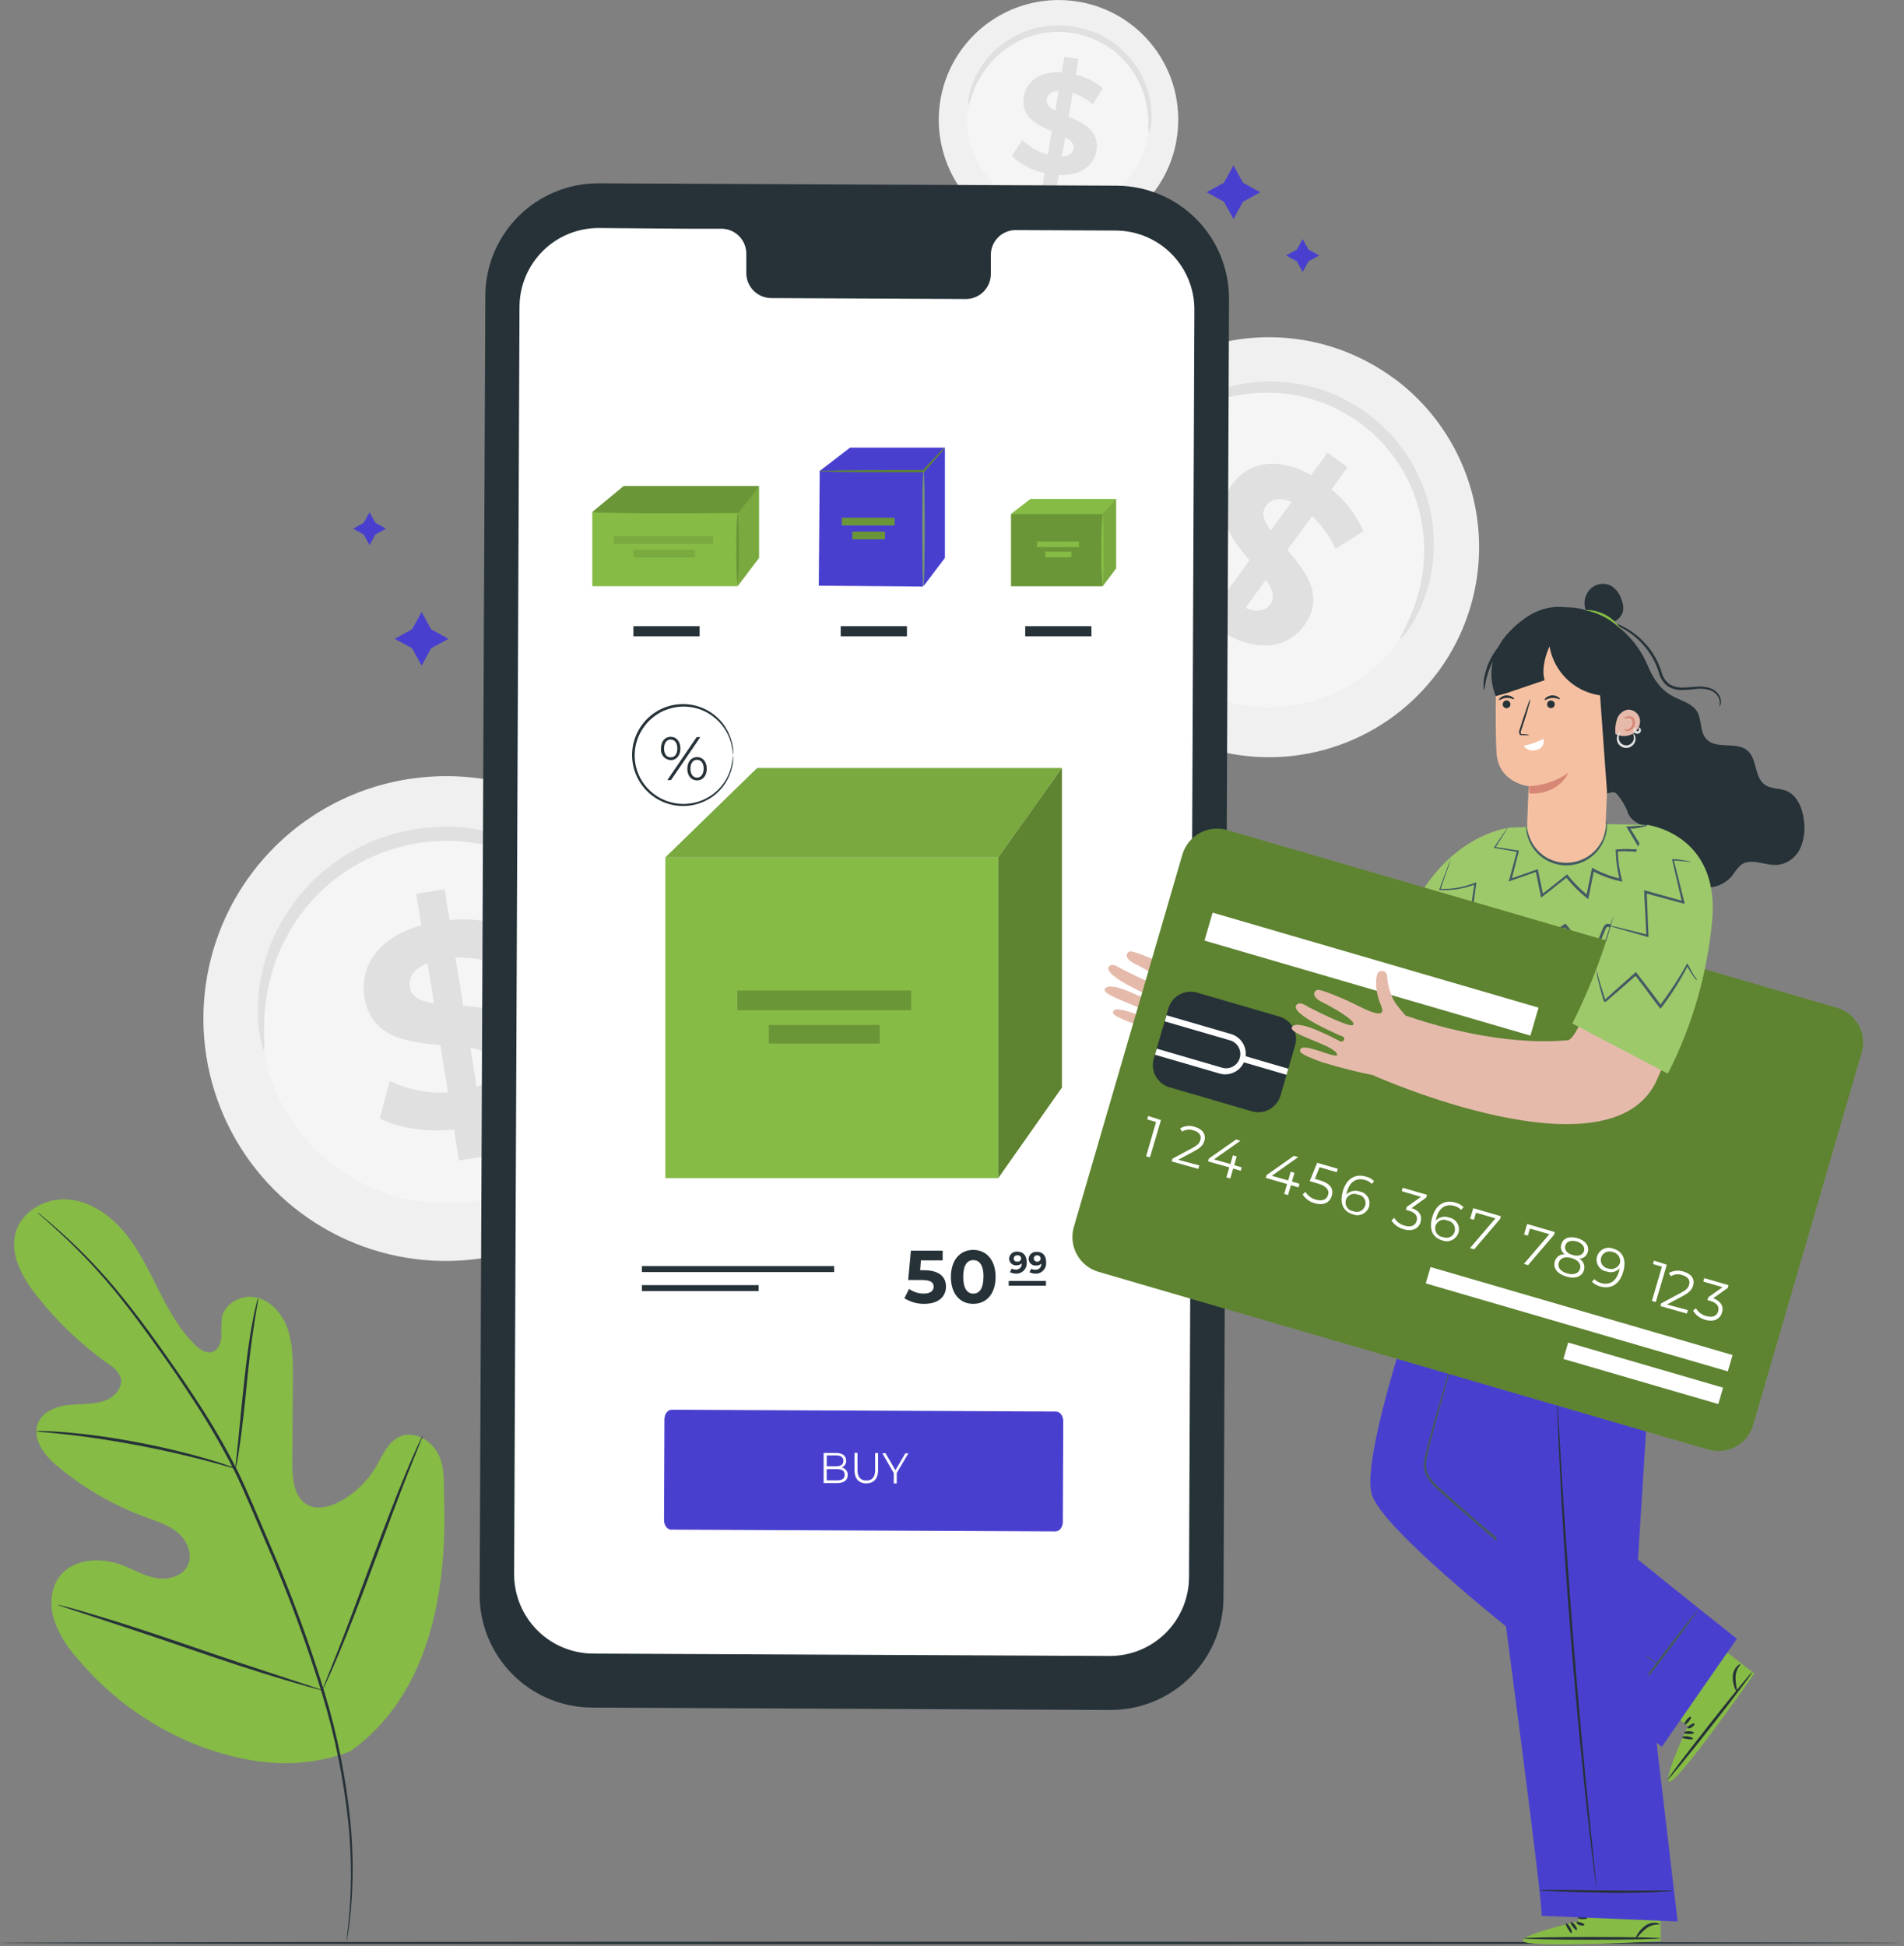 <svg xmlns="http://www.w3.org/2000/svg" width="408" height="417" viewBox="0 0 408 417" fill="none"><rect x="0" y="0" width="408" height="417" fill="#808080" stroke="none"/><g clip-path="url(#clip0_79_213)"><path d="M308 144.149C302.682 151.284 295.368 156.681 286.983 159.659C278.598 162.638 269.518 163.063 260.891 160.882C252.264 158.701 244.478 154.012 238.516 147.406C232.554 140.801 228.684 132.576 227.395 123.771C226.107 114.967 227.457 105.978 231.277 97.941C235.096 89.904 241.212 83.18 248.852 78.618C256.492 74.056 265.313 71.862 274.2 72.313C283.087 72.763 291.64 75.838 298.78 81.15H298.83C303.572 84.681 307.572 89.113 310.6 94.191C313.629 99.269 315.627 104.894 316.48 110.745C317.334 116.596 317.026 122.557 315.574 128.289C314.122 134.021 311.555 139.41 308.02 144.149H308Z" fill="#F0F0F0"></path><path d="M299.41 137.74C295.355 143.182 289.778 147.3 283.382 149.572C276.987 151.844 270.062 152.168 263.483 150.504C256.903 148.84 250.965 145.262 246.419 140.222C241.874 135.183 238.924 128.909 237.945 122.193C236.966 115.477 238 108.622 240.917 102.494C243.834 96.366 248.503 91.241 254.333 87.767C260.164 84.293 266.893 82.626 273.671 82.978C280.448 83.329 286.97 85.682 292.41 89.74C296.025 92.428 299.075 95.804 301.385 99.673C303.694 103.542 305.217 107.829 305.867 112.287C306.518 116.746 306.282 121.289 305.174 125.657C304.066 130.024 302.107 134.13 299.41 137.74Z" fill="#F5F5F5"></path><path d="M300.05 136.86C299.88 136.75 300.66 135.45 301.79 133.02C303.381 129.605 304.437 125.966 304.92 122.23C305.23 119.667 305.26 117.079 305.01 114.51C304.717 111.575 304.045 108.691 303.01 105.93C301.883 102.88 300.302 100.018 298.32 97.44C297.294 96.063 296.153 94.775 294.91 93.59C293.634 92.369 292.27 91.243 290.83 90.22C289.372 89.22 287.845 88.324 286.26 87.54C284.721 86.781 283.122 86.149 281.48 85.65C279.901 85.146 278.282 84.774 276.64 84.54C275.07 84.283 273.481 84.156 271.89 84.16C268.942 84.107 266 84.443 263.14 85.16C260.639 85.798 258.218 86.713 255.92 87.89C252.576 89.622 249.519 91.862 246.86 94.53C244.96 96.43 244.02 97.61 243.86 97.53C243.7 97.45 244.39 96.06 246.11 93.89C248.578 90.832 251.593 88.258 255 86.3C259.905 83.513 265.411 81.957 271.049 81.764C276.686 81.57 282.287 82.746 287.37 85.19C289.084 86.025 290.732 86.988 292.3 88.07C293.851 89.181 295.322 90.401 296.7 91.72C298.032 93.005 299.253 94.4 300.35 95.89C301.426 97.317 302.38 98.832 303.2 100.42C306.802 107.185 308.051 114.957 306.75 122.51C306.082 126.394 304.706 130.123 302.69 133.51C301.25 135.86 300.17 137 300.05 136.86Z" fill="#E0E0E0"></path><path d="M262.79 135.92L259.28 140.75L255 137.62L258.41 132.91C254.33 129.55 251.19 125.24 250.17 121.66L256.36 118.11C257.584 121.64 259.707 124.791 262.52 127.25L267.75 120.04C263.8 115.4 259.6 109.91 264.08 103.74C267.4 99.16 273.58 97.64 280.97 101.81L284.45 97L288.77 100.13L285.31 104.84C288.281 107.25 290.633 110.336 292.17 113.84L286.17 117.59C284.98 114.95 283.281 112.572 281.17 110.59L275.85 117.84C279.85 122.44 283.94 127.84 279.52 133.95C276.27 138.51 270.16 140 262.79 135.92ZM272.31 113.69L276.76 107.56C274.1 106.41 272.28 107.01 271.25 108.44C270.22 109.87 270.85 111.71 272.31 113.69ZM272.19 129.49C273.29 127.98 272.63 126.25 271.25 124.25L266.92 130.25C269.43 131.31 271.19 130.86 272.19 129.49Z" fill="#E0E0E0"></path><path d="M146.91 210.699C148.404 220.864 146.85 231.244 142.444 240.525C138.038 249.807 130.979 257.573 122.158 262.842C113.338 268.111 103.153 270.645 92.892 270.125C82.632 269.605 72.755 266.054 64.513 259.92C56.271 253.786 50.033 245.346 46.588 235.666C43.144 225.987 42.647 215.503 45.161 205.542C47.675 195.58 53.087 186.588 60.713 179.702C68.338 172.817 77.834 168.347 88 166.859H88.13C94.872 165.868 101.744 166.215 108.352 167.88C114.961 169.546 121.176 172.497 126.643 176.566C132.11 180.634 136.722 185.74 140.215 191.592C143.708 197.444 146.014 203.926 147 210.669L146.91 210.699Z" fill="#F0F0F0"></path><path d="M134.68 212.47C135.824 220.214 134.646 228.123 131.295 235.198C127.944 242.273 122.571 248.195 115.854 252.215C109.137 256.236 101.379 258.174 93.56 257.786C85.742 257.397 78.214 254.699 71.929 250.032C65.644 245.365 60.884 238.939 58.251 231.567C55.618 224.195 55.231 216.208 57.137 208.615C59.044 201.023 63.159 194.166 68.962 188.912C74.765 183.659 81.996 180.244 89.74 179.1H89.83C100.203 177.578 110.755 180.238 119.166 186.496C127.577 192.754 133.158 202.097 134.68 212.47Z" fill="#F5F5F5"></path><path d="M134.49 211.25C134.25 211.25 133.84 209.6 132.77 206.69C131.284 202.605 129.172 198.776 126.51 195.34C124.675 192.996 122.589 190.86 120.29 188.97C117.65 186.823 114.742 185.028 111.64 183.63C109.97 182.865 108.245 182.227 106.48 181.72C104.648 181.174 102.775 180.776 100.88 180.53C98.919 180.257 96.939 180.143 94.96 180.19C92.921 180.233 90.889 180.427 88.88 180.77C86.886 181.144 84.921 181.659 83 182.31C81.123 182.955 79.301 183.747 77.55 184.68C75.857 185.551 74.235 186.554 72.7 187.68C71.216 188.76 69.819 189.954 68.52 191.25C66.088 193.633 63.977 196.322 62.24 199.25C60.727 201.81 59.502 204.53 58.59 207.36C57.271 211.502 56.597 215.823 56.59 220.17C56.59 223.27 56.79 225 56.59 225.04C56.39 225.08 55.82 223.41 55.45 220.23C54.98 215.711 55.349 211.144 56.54 206.76C58.31 200.169 61.755 194.147 66.54 189.28C67.908 187.859 69.39 186.551 70.97 185.37C74.3 182.821 78.012 180.817 81.97 179.43C84.048 178.704 86.182 178.145 88.35 177.76C90.518 177.39 92.71 177.18 94.91 177.13C97.047 177.11 99.183 177.25 101.3 177.55C103.333 177.843 105.339 178.297 107.3 178.91C109.187 179.479 111.026 180.198 112.8 181.06C116.086 182.641 119.144 184.659 121.89 187.06C124.27 189.131 126.392 191.481 128.21 194.06C130.849 197.76 132.772 201.922 133.88 206.33C134.64 209.45 134.66 211.22 134.49 211.25Z" fill="#E0E0E0"></path><path d="M103.33 240.859L104.42 247.669L98.35 248.669L97.29 242.049C91.21 242.649 85.13 241.689 81.37 239.609L83.53 231.609C87.406 233.49 91.701 234.341 96 234.079L94.37 223.919C87.37 223.369 79.47 222.319 78.08 213.629C77.08 207.189 80.84 200.909 90.27 198.279L89.19 191.529L95.27 190.529L96.33 197.149C100.715 196.686 105.147 197.272 109.26 198.859L107.42 206.859C104.295 205.65 100.96 205.079 97.61 205.179L99.27 215.519C106.27 216.019 114.04 217.079 115.41 225.649C116.44 231.999 112.69 238.199 103.33 240.859ZM93 214.999L91.61 206.369C88.51 207.609 87.51 209.579 87.83 211.589C88.15 213.599 90.14 214.569 93 214.999ZM105.8 227.999C105.45 225.869 103.51 224.999 100.8 224.499L102.14 232.889C105 231.709 106.07 229.889 105.76 227.979L105.8 227.999Z" fill="#E0E0E0"></path><path d="M252.06 30.3C251.144 35.291 248.768 39.899 245.234 43.541C241.699 47.182 237.164 49.694 232.202 50.758C227.24 51.822 222.073 51.391 217.356 49.519C212.639 47.647 208.583 44.419 205.701 40.242C202.819 36.065 201.24 31.127 201.164 26.052C201.088 20.978 202.519 15.995 205.275 11.733C208.031 7.472 211.989 4.124 216.648 2.112C221.307 0.1 226.458 -0.486 231.45 0.43H231.51C234.818 1.037 237.973 2.291 240.796 4.119C243.62 5.946 246.055 8.313 247.963 11.082C249.872 13.851 251.216 16.969 251.919 20.258C252.622 23.547 252.67 26.942 252.06 30.25V30.3Z" fill="#F0F0F0"></path><path d="M246.06 29.18C245.361 32.983 243.551 36.493 240.858 39.267C238.164 42.041 234.709 43.954 230.928 44.765C227.147 45.575 223.211 45.246 219.618 43.819C216.024 42.392 212.934 39.932 210.739 36.749C208.543 33.567 207.341 29.805 207.283 25.938C207.226 22.072 208.316 18.276 210.417 15.03C212.517 11.783 215.533 9.232 219.082 7.7C222.632 6.167 226.557 5.722 230.36 6.42C232.884 6.88 235.293 7.833 237.448 9.224C239.604 10.616 241.464 12.419 242.922 14.53C244.38 16.641 245.408 19.019 245.946 21.527C246.485 24.036 246.523 26.626 246.06 29.15V29.18Z" fill="#F5F5F5"></path><path d="M246.16 28.58C246.057 27.781 246.034 26.973 246.09 26.17C246.05 24.023 245.683 21.895 245 19.86C244.518 18.462 243.884 17.12 243.11 15.86C242.218 14.435 241.142 13.134 239.91 11.99C239.256 11.359 238.55 10.784 237.8 10.27C237.021 9.727 236.194 9.255 235.33 8.86C234.459 8.416 233.553 8.044 232.62 7.75C231.661 7.44 230.678 7.209 229.68 7.06C228.688 6.907 227.685 6.833 226.68 6.84C225.702 6.84 224.726 6.92 223.76 7.08C222.827 7.217 221.907 7.434 221.01 7.73C220.141 7.993 219.295 8.328 218.48 8.73C215.62 10.101 213.145 12.163 211.28 14.73C209.99 16.455 208.978 18.371 208.28 20.41C208.089 21.191 207.821 21.951 207.48 22.68C207.379 21.862 207.461 21.032 207.72 20.25C208.208 18.057 209.107 15.977 210.37 14.12C211.224 12.826 212.231 11.64 213.37 10.59C214.699 9.391 216.186 8.382 217.79 7.59C218.655 7.141 219.555 6.763 220.48 6.46C221.459 6.133 222.462 5.886 223.48 5.72C224.52 5.536 225.574 5.443 226.63 5.44C228.811 5.416 230.98 5.754 233.05 6.44C234.064 6.728 235.051 7.103 236 7.56C238.389 8.783 240.507 10.477 242.225 12.539C243.943 14.601 245.228 16.989 246 19.56C246.642 21.711 246.879 23.962 246.7 26.2C246.69 27.022 246.506 27.833 246.16 28.58Z" fill="#E0E0E0"></path><path d="M226.88 37.48L226.3 40.86L223.3 40.35L223.86 37.08C221.209 36.541 218.763 35.27 216.8 33.41L219.07 30C220.59 31.493 222.471 32.568 224.53 33.12L225.38 28.12C222.19 26.74 218.66 25 219.38 20.71C219.92 17.53 222.69 15.2 227.52 15.47L228.09 12.14L231.09 12.65L230.53 16C232.66 16.49 234.639 17.488 236.3 18.91L234.17 22.34C232.922 21.244 231.461 20.417 229.88 19.91L229 25C232.2 26.35 235.66 28.08 234.94 32.31C234.42 35.41 231.68 37.72 226.88 37.48ZM226.14 23.72L226.87 19.46C225.22 19.55 224.44 20.31 224.27 21.3C224.1 22.29 224.9 23.08 226.14 23.72ZM230.07 31.86C230.24 30.86 229.47 30.09 228.26 29.42L227.55 33.55C229.11 33.45 229.9 32.79 230.07 31.86Z" fill="#E0E0E0"></path><path d="M407.25 416.32C407.25 416.47 278.09 416.58 192.08 416.58C106.07 416.58 0 416.47 0 416.32C0 416.17 106 416.06 192.08 416.06C278.16 416.06 407.25 416.18 407.25 416.32Z" fill="#263238"></path><path d="M74.78 375.46C91.94 363.46 95.84 341.21 95.16 321.2C95.05 317.86 95.41 314.34 93.83 311.4C92.25 308.46 88.53 306.47 85.54 307.88C83.06 309.05 81.98 311.93 80.54 314.32C78.676 317.496 75.96 320.087 72.7 321.8C70.58 322.9 67.95 323.58 65.85 322.42C62.97 320.83 62.63 316.85 62.65 313.53C62.69 307.33 62.726 301.136 62.76 294.95C62.76 291.63 62.76 288.24 61.76 285.09C60.76 281.94 58.44 279 55.28 278.09C52.12 277.18 48.21 279.03 47.55 282.28C47.422 283.653 47.388 285.032 47.45 286.41C47.36 287.79 46.72 289.32 45.45 289.7C44.18 290.08 42.79 289.15 41.8 288.18C38.37 284.82 36.04 280.5 33.87 276.18C31.7 271.86 29.58 267.48 26.47 263.82C23.36 260.16 19.06 257.26 14.3 256.99C9.54 256.72 4.47 259.66 3.3 264.33C2.13 269 4.83 273.77 7.8 277.56C12.212 283.183 17.412 288.141 23.24 292.28C24.376 292.901 25.281 293.872 25.82 295.05C26.54 297.27 24.45 299.47 22.26 300.2C19.78 301.02 17.1 300.76 14.51 301.07C11.92 301.38 9.11 302.52 8.13 304.96C6.77 308.36 9.61 311.96 12.4 314.25C18.003 318.911 24.361 322.58 31.2 325.1C33.65 326 36.2 326.78 38.2 328.5C40.2 330.22 41.36 333.2 40.2 335.5C39.04 337.8 35.95 338.59 33.39 338.12C30.83 337.65 28.54 336.25 26.1 335.33C21.54 333.61 15.64 333.92 12.72 337.87C10.79 340.46 10.63 344.08 11.6 347.17C12.702 350.213 14.402 353.004 16.6 355.38C23.842 364.065 33.254 370.679 43.88 374.55C54.47 378.22 64.28 379.21 74.81 375.36" fill="#86BB46"></path><path d="M8.08 259.859C8.174 259.978 8.281 260.086 8.4 260.179L9.4 261.059C10.27 261.829 11.55 262.959 13.16 264.469C17.729 268.71 21.971 273.289 25.85 278.169C28.33 281.249 30.85 284.729 33.58 288.519C36.31 292.309 39.11 296.399 41.94 300.799C44.924 305.381 47.658 310.122 50.13 314.999C51.41 317.539 52.56 320.189 53.72 322.899L57.25 331.139C61.791 341.575 65.741 352.259 69.08 363.139C71.778 372.032 73.633 381.159 74.62 390.399C75.268 396.632 75.372 402.909 74.93 409.159C74.76 411.379 74.59 413.089 74.43 414.249C74.37 414.809 74.32 415.249 74.28 415.569C74.27 415.723 74.27 415.876 74.28 416.029C74.32 415.881 74.35 415.731 74.37 415.579C74.417 415.139 74.491 414.701 74.59 414.269C74.78 413.109 74.99 411.399 75.2 409.179C75.735 402.916 75.695 396.616 75.08 390.359C74.153 381.086 72.335 371.924 69.65 362.999C66.32 352.068 62.364 341.336 57.8 330.859L54.27 322.619C53.1 319.909 51.95 317.229 50.66 314.679C48.171 309.791 45.413 305.044 42.4 300.459C39.55 296.049 36.69 291.979 33.99 288.189C31.29 284.399 28.68 280.929 26.18 277.859C22.259 272.991 17.955 268.443 13.31 264.259C11.67 262.779 10.37 261.669 9.47 260.939L8.47 260.099L8.08 259.859Z" fill="#263238"></path><path d="M50.48 314.67C50.638 314.209 50.748 313.733 50.81 313.25C50.98 312.33 51.19 311 51.42 309.34C51.89 306.04 52.42 301.45 52.91 296.34C53.4 291.23 53.99 286.71 54.51 283.42C54.76 281.77 54.98 280.42 55.15 279.52C55.269 279.049 55.329 278.566 55.33 278.08C55.147 278.528 55.009 278.994 54.92 279.47C54.68 280.38 54.39 281.7 54.09 283.34C53.45 286.63 52.83 291.21 52.3 296.28C51.77 301.35 51.3 305.79 50.99 309.28C50.83 310.84 50.69 312.15 50.57 313.21C50.49 313.692 50.459 314.182 50.48 314.67Z" fill="#263238"></path><path d="M7.77 306.69C8.33 306.801 8.898 306.868 9.47 306.89C10.569 306.99 12.159 307.12 14.11 307.35C18.02 307.77 23.41 308.54 29.309 309.65C35.209 310.76 40.51 312.02 44.309 313.03C46.219 313.52 47.749 313.96 48.819 314.26C49.361 314.441 49.916 314.578 50.48 314.67C49.975 314.398 49.441 314.184 48.889 314.03C47.889 313.66 46.33 313.16 44.429 312.61C40.639 311.49 35.34 310.17 29.43 309.05C24.381 308.067 19.284 307.353 14.159 306.91C12.159 306.74 10.6 306.67 9.5 306.65C8.923 306.593 8.342 306.606 7.77 306.69Z" fill="#263238"></path><path d="M69.09 362.13C69.209 361.971 69.307 361.796 69.38 361.61L70.11 360.07C70.74 358.72 71.6 356.75 72.63 354.31C74.69 349.41 77.32 342.56 80.13 334.97C82.94 327.38 85.5 320.5 87.45 315.58L89.79 309.74C90.04 309.11 90.24 308.58 90.41 308.15C90.498 307.97 90.559 307.778 90.59 307.58C90.466 307.737 90.368 307.912 90.3 308.1L89.57 309.65C88.94 310.99 88.08 312.96 87.05 315.41C84.99 320.3 82.36 327.15 79.55 334.75C76.74 342.35 74.18 349.21 72.23 354.14L69.89 360L69.27 361.59C69.182 361.759 69.121 361.942 69.09 362.13Z" fill="#263238"></path><path d="M12.33 343.859C12.508 343.956 12.695 344.034 12.89 344.089L14.54 344.639L20.62 346.639C25.75 348.309 32.81 350.639 40.62 353.329C48.43 356.019 55.51 358.329 60.68 359.849C63.27 360.629 65.36 361.239 66.82 361.629L68.5 362.069C68.696 362.126 68.897 362.163 69.1 362.179C68.923 362.074 68.731 361.996 68.53 361.949L66.89 361.399L60.81 359.399C55.68 357.729 48.62 355.399 40.81 352.709C33 350.019 25.92 347.709 20.81 346.199C18.22 345.419 16.13 344.809 14.67 344.409L13 343.999C12.786 343.918 12.559 343.871 12.33 343.859Z" fill="#263238"></path><path d="M237.84 366.4L126.84 365.89C120.431 365.858 114.296 363.282 109.785 358.73C105.273 354.177 102.754 348.019 102.78 341.609L104 63.349C104.032 56.937 106.609 50.8 111.163 46.287C115.718 41.773 121.878 39.253 128.29 39.279L239.29 39.789C245.702 39.819 251.839 42.393 256.353 46.946C260.866 51.499 263.387 57.658 263.36 64.07L262.18 342.329C262.169 345.502 261.532 348.642 260.307 351.568C259.082 354.495 257.292 357.152 255.041 359.387C252.789 361.622 250.119 363.392 247.183 364.595C244.247 365.798 241.103 366.411 237.93 366.4H237.84Z" fill="#263238"></path><path d="M239.081 49.4L217.571 49.3C216.87 49.31 216.178 49.459 215.535 49.737C214.892 50.015 214.309 50.417 213.822 50.921C213.334 51.424 212.95 52.019 212.693 52.671C212.435 53.322 212.309 54.019 212.321 54.719V58.63C212.345 60.047 211.806 61.416 210.821 62.436C209.837 63.456 208.488 64.043 207.071 64.07L165.131 63.87C163.715 63.828 162.374 63.228 161.398 62.202C160.422 61.176 159.891 59.805 159.921 58.389V54.489C159.956 53.074 159.428 51.702 158.453 50.675C157.479 49.648 156.136 49.049 154.721 49.01H147.151L128.321 48.859C126.098 48.85 123.894 49.279 121.837 50.121C119.779 50.964 117.908 52.203 116.329 53.769C114.75 55.334 113.496 57.196 112.636 59.246C111.777 61.297 111.33 63.496 111.321 65.719L110.171 337.32C110.171 341.802 111.941 346.104 115.097 349.288C118.253 352.471 122.538 354.28 127.021 354.32L237.791 354.829C242.28 354.845 246.592 353.079 249.78 349.917C252.967 346.756 254.77 342.459 254.791 337.97L255.941 66.37C255.954 61.884 254.186 57.576 251.024 54.394C247.862 51.212 243.567 49.415 239.081 49.4Z" fill="white"></path><path d="M213.92 183.72H142.58V252.44H213.92V183.72Z" fill="#86BB46"></path><path d="M162.25 164.56L142.57 183.72H213.91L227.55 164.56H162.25Z" fill="#86BB46"></path><path opacity="0.1" d="M162.25 164.56L142.57 183.72H213.91L227.55 164.56H162.25Z" fill="black"></path><path d="M213.91 252.43L227.55 233.03V164.56L213.91 183.72V252.43Z" fill="#86BB46"></path><path opacity="0.3" d="M213.91 252.43L227.55 233.03V164.56L213.91 183.72V252.43Z" fill="black"></path><path d="M195.251 212.25H158.011V216.47H195.251V212.25Z" fill="#86BB46"></path><path opacity="0.2" d="M195.251 212.25H158.011V216.47H195.251V212.25Z" fill="black"></path><path d="M188.52 219.63H164.75V223.61H188.52V219.63Z" fill="#86BB46"></path><path opacity="0.2" d="M188.52 219.63H164.75V223.61H188.52V219.63Z" fill="black"></path><path d="M157.121 161.86C157.028 160.992 156.884 160.131 156.691 159.28C156.071 156.973 154.694 154.941 152.781 153.51C151.484 152.518 149.968 151.852 148.361 151.57C146.521 151.237 144.625 151.403 142.871 152.05C141.919 152.38 141.027 152.863 140.231 153.48C139.379 154.093 138.636 154.843 138.031 155.7C136.714 157.479 136.001 159.632 135.995 161.845C135.99 164.058 136.693 166.215 138.001 168C139.182 169.595 140.791 170.825 142.641 171.546C144.491 172.268 146.507 172.452 148.457 172.078C150.406 171.704 152.211 170.787 153.663 169.432C155.114 168.077 156.153 166.34 156.661 164.42C156.853 163.565 156.997 162.701 157.091 161.83C157.159 162.717 157.081 163.608 156.861 164.47C156.296 166.854 154.93 168.973 152.991 170.47C151.543 171.574 149.842 172.299 148.042 172.578C146.243 172.857 144.402 172.682 142.688 172.068C140.974 171.455 139.44 170.422 138.226 169.064C137.013 167.707 136.158 166.067 135.74 164.295C135.322 162.523 135.354 160.674 135.832 158.917C136.311 157.16 137.221 155.551 138.48 154.236C139.739 152.92 141.308 151.941 143.042 151.386C144.776 150.831 146.622 150.719 148.411 151.06C150.449 151.451 152.331 152.422 153.83 153.858C155.329 155.293 156.381 157.131 156.861 159.15C157.1 160.032 157.188 160.948 157.121 161.86Z" fill="#263238"></path><path d="M141.64 160.38C141.64 158.88 142.48 157.88 143.72 157.88C144.96 157.88 145.8 158.88 145.8 160.38C145.8 161.88 144.94 162.88 143.72 162.88C143.133 162.846 142.583 162.581 142.191 162.142C141.799 161.704 141.598 161.127 141.63 160.54C141.628 160.486 141.632 160.433 141.64 160.38ZM145.14 160.38C145.14 159.18 144.57 158.47 143.72 158.47C142.87 158.47 142.3 159.19 142.3 160.38C142.3 161.57 142.85 162.28 143.72 162.28C144.59 162.28 145.14 161.57 145.14 160.38ZM149.29 157.94H150.07L143.78 167.15H143L149.29 157.94ZM147.29 164.72C147.29 163.22 148.15 162.22 149.37 162.22C150.59 162.22 151.45 163.22 151.45 164.72C151.45 166.22 150.61 167.22 149.37 167.22C148.13 167.22 147.28 166.22 147.28 164.72H147.29ZM150.79 164.72C150.79 163.53 150.24 162.81 149.37 162.81C148.5 162.81 147.95 163.52 147.95 164.72C147.95 165.92 148.52 166.62 149.37 166.62C150.22 166.62 150.78 165.86 150.78 164.72H150.79Z" fill="#263238"></path><path d="M202.711 275.679C202.711 277.679 201.261 279.379 198.061 279.379C196.554 279.404 195.073 278.986 193.801 278.179L194.801 276.179C195.729 276.839 196.842 277.189 197.981 277.179C199.271 277.179 200.071 276.639 200.071 275.729C200.071 274.819 199.501 274.269 197.471 274.269H194.611L195.191 267.989H202.001V270.059H197.341L197.171 272.179H198.081C201.401 272.209 202.711 273.699 202.711 275.679Z" fill="#263238"></path><path d="M203.761 273.599C203.761 269.909 205.811 267.819 208.551 267.819C211.291 267.819 213.341 269.909 213.341 273.599C213.341 277.289 211.341 279.379 208.551 279.379C205.761 279.379 203.761 277.289 203.761 273.599ZM210.761 273.599C210.761 271.059 209.871 270.009 208.571 270.009C207.271 270.009 206.401 271.059 206.401 273.599C206.401 276.139 207.301 277.189 208.571 277.189C209.841 277.189 210.741 276.139 210.741 273.599H210.761Z" fill="#263238"></path><path d="M220 270.459C220.062 271.041 219.892 271.623 219.527 272.08C219.162 272.537 218.631 272.831 218.05 272.899C217.927 272.909 217.803 272.909 217.68 272.899C217.241 272.902 216.808 272.796 216.42 272.589L216.81 271.819C217.069 271.975 217.368 272.052 217.67 272.039C217.989 272.058 218.303 271.95 218.543 271.739C218.783 271.527 218.929 271.229 218.95 270.909C218.96 270.846 218.96 270.782 218.95 270.719C218.636 270.996 218.228 271.143 217.81 271.129C217.43 271.16 217.053 271.04 216.761 270.794C216.469 270.549 216.286 270.199 216.25 269.819V269.709C216.254 269.504 216.298 269.302 216.381 269.114C216.464 268.926 216.583 268.756 216.732 268.615C216.881 268.473 217.057 268.363 217.248 268.29C217.44 268.217 217.645 268.183 217.85 268.189H218C219.26 268.209 220 268.999 220 270.459ZM218.83 269.669C218.825 269.484 218.748 269.309 218.615 269.18C218.483 269.051 218.305 268.979 218.12 268.979H218C217.827 268.957 217.651 269.001 217.509 269.103C217.367 269.205 217.269 269.357 217.235 269.528C217.201 269.7 217.233 269.878 217.325 270.026C217.416 270.175 217.561 270.283 217.73 270.329H218C218.183 270.359 218.37 270.315 218.521 270.209C218.672 270.102 218.776 269.941 218.81 269.759V269.649L218.83 269.669Z" fill="#263238"></path><path d="M224.171 270.459C224.233 271.041 224.062 271.623 223.697 272.08C223.332 272.537 222.802 272.831 222.221 272.899C222.098 272.909 221.974 272.909 221.851 272.899C221.411 272.902 220.978 272.796 220.591 272.589L221.001 271.859C221.255 272.017 221.552 272.093 221.851 272.079C222.007 272.091 222.164 272.073 222.313 272.024C222.462 271.975 222.6 271.898 222.719 271.795C222.838 271.693 222.936 271.568 223.007 271.428C223.077 271.288 223.119 271.136 223.131 270.979C223.141 270.909 223.141 270.839 223.131 270.769C222.979 270.909 222.801 271.018 222.607 271.088C222.413 271.159 222.207 271.189 222.001 271.179C221.618 271.21 221.239 271.088 220.945 270.841C220.651 270.594 220.466 270.241 220.431 269.859V269.759C220.435 269.554 220.479 269.351 220.562 269.163C220.645 268.976 220.764 268.806 220.913 268.665C221.062 268.523 221.237 268.413 221.429 268.34C221.621 268.267 221.825 268.232 222.031 268.239H222.161C223.401 268.209 224.171 268.999 224.171 270.459ZM222.991 269.669C222.985 269.484 222.908 269.309 222.776 269.18C222.643 269.051 222.466 268.979 222.281 268.979H222.201C222.111 268.978 222.022 268.994 221.939 269.028C221.856 269.062 221.78 269.112 221.717 269.175C221.653 269.239 221.603 269.314 221.57 269.397C221.536 269.48 221.519 269.569 221.521 269.659C221.523 269.839 221.596 270.01 221.723 270.137C221.85 270.264 222.021 270.337 222.201 270.339C222.382 270.365 222.566 270.319 222.714 270.21C222.862 270.102 222.961 269.94 222.991 269.759V269.669Z" fill="#263238"></path><path d="M224.13 274.47H216.15V275.48H224.13V274.47Z" fill="#263238"></path><path d="M178.751 271.289H137.551V272.569H178.751V271.289Z" fill="#263238"></path><path d="M162.561 275.369H137.551V276.649H162.561V275.369Z" fill="#263238"></path><path d="M226.19 328.139L143.82 327.759C142.97 327.759 142.28 326.819 142.29 325.679L142.38 304.129C142.38 302.989 143.08 302.069 143.93 302.069L226.3 302.459C227.15 302.459 227.84 303.389 227.84 304.529L227.75 326.079C227.74 327.219 227.05 328.139 226.19 328.139Z" fill="#493FCF"></path><path d="M181.65 316.069C181.65 317.169 180.87 317.789 179.33 317.779H176.49V311.329H179.16C180.53 311.329 181.32 311.949 181.32 312.999C181.33 313.317 181.238 313.63 181.058 313.892C180.879 314.155 180.62 314.353 180.32 314.459C180.706 314.507 181.058 314.7 181.305 315C181.553 315.299 181.676 315.682 181.65 316.069ZM181 315.999C181 315.159 180.42 314.789 179.33 314.789H177.15V317.209H179.33C180.41 317.229 181 316.859 181 315.999ZM177.16 311.849V314.189H179.16C180.16 314.189 180.72 313.799 180.73 313.029C180.74 312.259 180.16 311.859 179.17 311.849H177.16Z" fill="white"></path><path d="M183.101 315V311.31H183.751V315C183.751 316.53 184.431 317.23 185.631 317.24C186.831 317.25 187.531 316.55 187.531 315.02V311.35H188.161V315.05C188.161 316.9 187.161 317.85 185.621 317.85C184.081 317.85 183.091 316.86 183.101 315Z" fill="white"></path><path d="M192.16 315.609V317.859H191.52V315.629L189.07 311.399H189.76L191.87 315.029L194 311.419H194.65L192.16 315.609Z" fill="white"></path><path d="M158.061 109.71H126.921V125.61H158.061V109.71Z" fill="#86BB46"></path><path d="M133.641 104.14L126.921 109.7H158.061L162.651 104.14H133.641Z" fill="#86BB46"></path><path opacity="0.2" d="M133.641 104.14L126.921 109.7H158.061L162.651 104.14H133.641Z" fill="black"></path><path d="M158.061 125.61L162.651 119.55V104.14L158.061 109.7V125.61Z" fill="#86BB46"></path><path opacity="0.1" d="M158.061 125.61L162.651 119.55V104.14L158.061 109.7V125.61Z" fill="black"></path><path d="M152.76 114.88H131.53V116.52H152.76V114.88Z" fill="#86BB46"></path><path opacity="0.1" d="M152.76 114.88H131.53V116.52H152.76V114.88Z" fill="black"></path><path d="M148.91 117.84H135.73V119.48H148.91V117.84Z" fill="#86BB46"></path><path opacity="0.1" d="M148.91 117.84H135.73V119.48H148.91V117.84Z" fill="black"></path><path d="M149.92 134.18H135.73V136.35H149.92V134.18Z" fill="#263238"></path><path d="M126.921 109.709C127.42 109.631 127.926 109.598 128.431 109.609L132.541 109.519C136.011 109.519 140.811 109.449 146.101 109.449L158.101 109.509L157.941 109.579L161.361 105.579C161.762 105.065 162.207 104.587 162.691 104.149C162.349 104.705 161.965 105.234 161.541 105.729L158.221 109.859L158.161 109.929H158.061L146.061 109.989C140.771 109.989 135.971 109.989 132.501 109.909L128.391 109.829C127.898 109.84 127.406 109.799 126.921 109.709Z" fill="#86BB46"></path><g opacity="0.2"><path d="M126.921 109.709C127.42 109.631 127.926 109.598 128.431 109.609L132.541 109.519C136.011 109.519 140.811 109.449 146.101 109.449L158.101 109.509L157.941 109.579L161.361 105.579C161.762 105.065 162.207 104.587 162.691 104.149C162.349 104.705 161.965 105.234 161.541 105.729L158.221 109.859L158.161 109.929H158.061L146.061 109.989C140.771 109.989 135.971 109.989 132.501 109.909L128.391 109.829C127.898 109.84 127.406 109.799 126.921 109.709Z" fill="black"></path></g><path d="M158.06 125.609C157.796 122.951 157.71 120.279 157.8 117.609C157.707 114.94 157.793 112.267 158.06 109.609C158.33 112.267 158.42 114.94 158.33 117.609C158.422 120.279 158.332 122.952 158.06 125.609Z" fill="#86BB46"></path><g opacity="0.2"><path d="M158.06 125.609C157.796 122.951 157.71 120.279 157.8 117.609C157.707 114.94 157.793 112.267 158.06 109.609C158.33 112.267 158.42 114.94 158.33 117.609C158.422 120.279 158.332 122.952 158.06 125.609Z" fill="black"></path></g><path d="M194.34 134.18H180.15V136.35H194.34V134.18Z" fill="#263238"></path><path d="M175.654 100.882L175.448 125.501L197.777 125.688L197.984 101.069L175.654 100.882Z" fill="#493FCF"></path><path d="M182.151 95.92L175.561 100.98H197.891L202.481 95.92H182.151Z" fill="#493FCF"></path><path d="M197.891 125.61L202.481 119.55V95.92L197.891 100.98V125.61Z" fill="#493FCF"></path><path d="M191.69 110.939H180.4V112.579H191.69V110.939Z" fill="#86BB46"></path><path opacity="0.2" d="M191.69 110.939H180.4V112.579H191.69V110.939Z" fill="black"></path><path d="M189.651 113.909H182.641V115.549H189.651V113.909Z" fill="#86BB46"></path><path opacity="0.2" d="M189.651 113.909H182.641V115.549H189.651V113.909Z" fill="black"></path><path d="M175.561 101C175.939 100.921 176.325 100.888 176.711 100.9L179.831 100.81C182.471 100.81 186.111 100.73 190.141 100.73H197.891L197.721 100.8C199.121 99.29 200.291 98.05 201.121 97.19C201.526 96.709 201.982 96.273 202.481 95.89C202.137 96.415 201.749 96.91 201.321 97.37C200.541 98.28 199.421 99.56 198.061 101.1L197.991 101.18H190.141C186.141 101.18 182.471 101.18 179.831 101.1L176.711 101.02C176.328 101.053 175.942 101.046 175.561 101Z" fill="#86BB46"></path><g opacity="0.3"><path d="M175.561 101C175.939 100.921 176.325 100.888 176.711 100.9L179.831 100.81C182.471 100.81 186.111 100.73 190.141 100.73H197.891L197.721 100.8C199.121 99.29 200.291 98.05 201.121 97.19C201.526 96.709 201.982 96.273 202.481 95.89C202.137 96.415 201.749 96.91 201.321 97.37C200.541 98.28 199.421 99.56 198.061 101.1L197.991 101.18H190.141C186.141 101.18 182.471 101.18 179.831 101.1L176.711 101.02C176.328 101.053 175.942 101.046 175.561 101Z" fill="black"></path></g><path d="M197.89 125.609C197.74 125.609 197.62 120.099 197.62 113.299C197.62 106.499 197.74 100.989 197.89 100.989C198.04 100.989 198.16 106.499 198.16 113.299C198.16 120.099 198 125.609 197.89 125.609Z" fill="#86BB46"></path><g opacity="0.3"><path d="M197.89 125.609C197.74 125.609 197.62 120.099 197.62 113.299C197.62 106.499 197.74 100.989 197.89 100.989C198.04 100.989 198.16 106.499 198.16 113.299C198.16 120.099 198 125.609 197.89 125.609Z" fill="#493FCF"></path></g><path d="M233.88 134.18H219.69V136.35H233.88V134.18Z" fill="#263238"></path><path d="M216.65 110.12C217.809 109.952 218.98 109.888 220.15 109.93C222.32 109.93 225.31 109.85 228.62 109.85C231.55 109.85 234.24 109.85 236.28 109.91L236.13 109.98C237.04 108.98 237.78 108.24 238.31 107.71C238.558 107.409 238.847 107.146 239.17 106.93C238.979 107.267 238.747 107.579 238.48 107.86C238.01 108.44 237.31 109.26 236.48 110.25L236.42 110.32H236.32C234.32 110.32 231.59 110.38 228.66 110.38C225.35 110.38 222.36 110.38 220.19 110.3C219.008 110.33 217.824 110.27 216.65 110.12Z" fill="#86BB46"></path><path d="M236.29 110.119H216.65V125.619H236.29V110.119Z" fill="#86BB46"></path><path opacity="0.2" d="M236.29 110.119H216.65V125.619H236.29V110.119Z" fill="black"></path><path d="M220.8 106.92L216.65 110.11H236.29L239.17 106.92H220.8Z" fill="#86BB46"></path><path d="M236.29 125.61L239.17 121.8V106.92L236.29 110.11V125.61Z" fill="#86BB46"></path><path opacity="0.1" d="M236.29 125.61L239.17 121.8V106.92L236.29 110.11V125.61Z" fill="black"></path><path d="M231.201 116.029H222.211V117.229H231.201V116.029Z" fill="#86BB46"></path><path d="M229.57 118.21H223.99V119.41H229.57V118.21Z" fill="#86BB46"></path><path d="M236.291 125.609C236.014 123.036 235.917 120.446 236.001 117.859C235.91 115.276 236.001 112.69 236.271 110.119C236.527 112.691 236.614 115.276 236.531 117.859C236.621 120.445 236.54 123.034 236.291 125.609Z" fill="#86BB46"></path><path d="M264.321 35.44L262.281 39.16L258.561 41.19L262.281 43.23L264.321 46.94L266.351 43.23L270.071 41.19L266.351 39.16L264.321 35.44Z" fill="#493FCF"></path><path d="M90.35 131.13L88.31 134.84L84.59 136.88L88.31 138.91L90.35 142.63L92.38 138.91L96.1 136.88L92.38 134.84L90.35 131.13Z" fill="#493FCF"></path><path d="M279.14 51.22L277.89 53.49L275.61 54.74L277.89 55.99L279.14 58.28L280.4 55.99L282.68 54.74L280.4 53.49L279.14 51.22Z" fill="#493FCF"></path><path d="M79.19 109.749L77.94 112.029L75.66 113.279L77.94 114.529L79.19 116.809L80.44 114.529L82.72 113.279L80.44 112.029L79.19 109.749Z" fill="#493FCF"></path><path d="M361.69 369.86L354.33 364.07L365.08 350.22L375.93 358.57L375.32 359.47C372.57 363.47 361.04 379.55 358.32 381.47C355.2 383.72 361.69 369.86 361.69 369.86Z" fill="#86BB46"></path><path d="M357.351 381.34C357.221 381.24 361.171 376 366.171 369.64C371.171 363.28 375.331 358.21 375.461 358.31C375.591 358.41 371.641 363.65 366.641 370.01C361.641 376.37 357.481 381.44 357.351 381.34Z" fill="#263238"></path><path d="M363 371.32C363 371.48 362.49 371.54 361.93 371.54C361.37 371.54 360.88 371.46 360.86 371.3C360.84 371.14 361.31 370.93 361.93 370.94C362.55 370.95 363 371.16 363 371.32Z" fill="#263238"></path><path d="M362.79 372.58C362.74 372.74 362.21 372.73 361.59 372.64C360.97 372.55 360.45 372.43 360.45 372.27C360.45 372.11 361 371.96 361.67 372.05C362.34 372.14 362.84 372.42 362.79 372.58Z" fill="#263238"></path><path d="M372.14 362.42C372.06 362.42 371.89 362.13 371.69 361.59C371.422 360.867 371.29 360.101 371.3 359.33C371.309 358.523 371.599 357.745 372.12 357.13C372.53 356.67 372.91 356.56 372.95 356.63C372.99 356.7 372.73 356.93 372.46 357.38C372.105 357.987 371.912 358.676 371.9 359.38C371.902 360.094 371.969 360.807 372.1 361.51C372.19 362 372.22 362.4 372.14 362.42Z" fill="#263238"></path><path d="M361.58 370.269C361.52 370.119 361.82 369.849 362.21 369.599C362.6 369.349 362.98 369.189 363.09 369.309C363.2 369.429 362.98 369.819 362.54 370.109C362.1 370.399 361.64 370.429 361.58 370.269Z" fill="#263238"></path><path d="M361.001 369.5C360.881 369.38 361.071 368.93 361.421 368.5C361.771 368.07 362.181 367.77 362.321 367.87C362.461 367.97 362.261 368.41 361.891 368.87C361.521 369.33 361.161 369.61 361.001 369.5Z" fill="#263238"></path><path d="M312.931 250.859C312.931 250.859 290.931 309.199 293.931 320.099C296.931 330.999 356.111 374.279 356.111 374.279L372.181 351.139C372.181 351.139 326.001 314.589 325.851 312.579C325.701 310.569 344.191 262.089 344.191 262.089L312.931 250.859Z" fill="#493FCF"></path><path d="M355.09 356.489L354.88 356.379C354.73 356.269 354.54 356.149 354.3 355.999L352.1 354.489C350.21 353.159 347.47 351.219 344.1 348.759C337.44 343.839 328.39 336.819 318.79 328.599C316.39 326.539 314.06 324.509 311.79 322.539L308.52 319.609C307.403 318.712 306.45 317.63 305.7 316.409C305.083 315.152 304.937 313.715 305.29 312.359C305.54 311.069 305.87 309.859 306.18 308.669C306.81 306.319 307.44 304.139 308.01 302.149L310.75 292.739C311.05 291.659 311.29 290.799 311.47 290.169L311.65 289.499C311.62 289.488 311.595 289.467 311.579 289.44C311.562 289.413 311.556 289.381 311.56 289.349C311.563 289.333 311.57 289.318 311.58 289.305C311.589 289.292 311.601 289.28 311.615 289.272C311.63 289.264 311.645 289.258 311.661 289.256C311.678 289.254 311.694 289.255 311.71 289.259C311.727 289.261 311.743 289.267 311.757 289.276C311.771 289.285 311.783 289.298 311.792 289.312C311.801 289.327 311.806 289.343 311.807 289.36C311.809 289.377 311.806 289.394 311.8 289.409C311.793 289.43 311.781 289.45 311.766 289.465C311.75 289.481 311.731 289.493 311.71 289.499C311.683 289.73 311.636 289.957 311.57 290.179C311.44 290.769 311.24 291.649 310.95 292.769C310.38 295.019 309.49 298.249 308.38 302.239C307.83 304.239 307.22 306.409 306.61 308.769C306.31 309.939 305.99 311.169 305.75 312.419C305.431 313.673 305.57 314.999 306.14 316.159C306.876 317.302 307.794 318.316 308.86 319.159L312.14 322.069C314.37 324.069 316.7 326.069 319.14 328.119C328.73 336.329 337.73 343.389 344.33 348.379L352.19 354.249L354.33 355.839L354.88 356.259C355 356.429 355.1 356.489 355.09 356.489Z" fill="#455A64"></path><path d="M349.73 363.54C349.61 363.45 352.66 359.24 356.54 354.14C360.42 349.04 363.67 344.97 363.79 345.06C363.91 345.15 360.85 349.36 356.97 354.47C353.09 359.58 349.85 363.63 349.73 363.54Z" fill="#455A64"></path><path d="M351.71 139.92C353.71 143.84 354.71 147.24 358.59 149.26C360.34 150.18 362.48 150.7 363.59 152.36C364.74 154.18 364.2 156.81 365.65 158.36C367.77 160.67 372.09 158.8 374.46 160.83C376.58 162.65 375.9 166.55 378.19 168.15C379.47 169.06 381.19 168.86 382.69 169.42C385.09 170.35 386.23 173.12 386.54 175.67C386.87 177.717 386.61 179.815 385.79 181.72C385.371 182.665 384.721 183.489 383.899 184.116C383.078 184.743 382.112 185.154 381.09 185.31C378.36 185.6 375.28 183.72 373.09 185.31C372.378 185.97 371.759 186.723 371.25 187.55C370.122 188.98 368.472 189.905 366.663 190.12C364.854 190.336 363.033 189.825 361.6 188.7C360.963 188.185 360.422 187.562 360 186.86C358.48 184.32 358.58 180.86 356.35 178.86C355.086 177.969 353.67 177.318 352.17 176.94C350.72 176.4 349.22 175.5 348.79 174.02C348.291 172.711 347.581 171.492 346.69 170.41C345.58 168.75 344.1 170.78 342.62 169.96C341.14 169.14 341.71 167.54 341.62 165.86" fill="#263238"></path><path d="M325.841 196.6L306.841 190.25C306.841 190.25 298.451 214.41 295.841 214.65C281.601 215.95 266.361 211.22 261.021 209.36C260.471 208.75 259.851 208.02 259.161 207.12C258.575 206.347 258.122 205.482 257.821 204.56C257.409 203.426 257.154 202.242 257.061 201.04C257.085 200.809 257.037 200.576 256.922 200.375C256.807 200.173 256.632 200.012 256.421 199.915C256.211 199.818 255.975 199.789 255.747 199.833C255.519 199.877 255.31 199.991 255.151 200.16C254.541 200.96 254.381 204.01 255.781 207.3C257.181 210.59 252.211 207.97 250.381 207.05C248.551 206.13 242.761 203.55 242.031 203.89C240.961 204.39 241.301 205.62 243.151 206.5C245.001 207.38 250.361 210.39 249.821 211.33C249.281 212.27 240.051 207.45 240.051 207.45C240.051 207.45 238.231 206.11 237.581 207.18C236.411 209.11 246.581 213.49 247.581 213.88C248.271 214.16 247.731 215.2 247.011 214.88C246.291 214.56 238.011 209.88 236.771 211.88C235.831 213.38 245.131 215.57 246.331 217.5C247.531 219.43 239.451 215.13 238.621 216.6C238.311 217.14 238.151 217.6 243.151 219.4C246.816 220.536 250.538 221.484 254.301 222.24C254.301 222.24 304.241 244.58 315.021 223.05C326.421 200.18 325.841 196.6 325.841 196.6Z" fill="#E5BAAB"></path><path d="M344.61 176.59L352.9 176.74L359.48 195.61L354.12 217.23C352.55 223.54 359.67 236.23 359.48 243.15L313 250.68L312 219.63V218.63L295.91 210.63L301.22 197.63C309.39 178.49 323.66 177.33 323.66 177.33L344.61 176.59Z" fill="#86BB46"></path><g opacity="0.2"><path d="M344.61 176.59L352.9 176.74L359.48 195.61L354.12 217.23C352.55 223.54 359.67 236.23 359.48 243.15L313 250.68L312 219.63V218.63L295.91 210.63L301.22 197.63C309.39 178.49 323.66 177.33 323.66 177.33L344.61 176.59Z" fill="white"></path></g><path d="M353.241 176.79C353.142 176.801 353.049 176.839 352.971 176.9C352.701 176.99 352.431 177.06 352.161 177.13C351.097 177.317 350.02 177.424 348.941 177.45L349.041 177.26L352.211 182.41L352.431 182.75L352.021 182.68C350.185 182.36 348.313 182.3 346.461 182.5L346.651 182.26C346.72 184.373 347.022 186.473 347.551 188.52L347.691 188.94L347.251 188.84C345.141 188.384 343.104 187.637 341.201 186.62L341.591 186.45C341.211 188.31 340.821 190.26 340.421 192.25L340.331 192.68L339.991 192.41C339.152 191.741 338.354 191.023 337.601 190.26C336.862 189.512 336.164 188.724 335.511 187.9H335.891L330.571 192.09L330.241 192.35L330.151 191.94C329.771 190.09 329.411 188.29 329.061 186.57L329.381 186.75L323.691 188.75L323.301 188.89L323.411 188.49C324.011 186.22 324.561 184.16 325.061 182.33L325.201 182.55L320.261 181.7H320.061L320.171 181.53L322.331 178.37L322.911 177.56C323.041 177.38 323.121 177.29 323.131 177.3C323.086 177.405 323.033 177.505 322.971 177.6L322.451 178.44L320.401 181.67L320.311 181.47L325.261 182.22H325.461V182.42L323.881 188.6L323.601 188.33L329.261 186.33L329.531 186.23L329.591 186.51L330.711 191.88L330.291 191.73L335.601 187.52L335.811 187.35L335.981 187.56C336.604 188.347 337.272 189.098 337.981 189.81C338.722 190.555 339.503 191.259 340.321 191.92L339.901 192.08C340.301 190.08 340.701 188.14 341.081 186.28L341.151 185.92L341.471 186.11C343.327 187.105 345.313 187.839 347.371 188.29L347.081 188.6C346.556 186.519 346.267 184.386 346.221 182.24V182.02H346.441C348.336 181.823 350.25 181.907 352.121 182.27L351.931 182.55C350.721 180.55 349.691 178.75 348.851 177.34L348.751 177.16H348.951C350.024 177.164 351.096 177.097 352.161 176.96C352.516 176.88 352.877 176.823 353.241 176.79Z" fill="#455A64"></path><path d="M362.42 184.72C362.098 184.577 361.763 184.463 361.42 184.38C360.457 184.125 359.444 184.125 358.48 184.38L358.56 184.27C358.75 185.37 359.05 186.69 359.46 188.2C359.87 189.71 360.37 191.42 360.82 193.35L360.89 193.63L360.6 193.55C358.23 192.86 355.44 192.34 352.51 191.35L352.78 191.13C353.09 193.98 353.07 197.13 353.24 200.53V200.82H352.94C350.27 200.352 347.644 199.659 345.09 198.75C344.77 198.66 344.4 198.53 344.31 198.67C344.11 198.911 343.96 199.19 343.87 199.49L343.04 201.49C342.49 202.84 341.92 204.21 341.35 205.59L341.18 206.01L340.9 205.66L335.58 199.06L335.18 198.57H335.54L327 204.4L326.72 204.59L326.6 204.27C325.6 201.49 324.7 198.81 323.8 196.21L324.18 196.34C321.19 198.277 317.998 199.883 314.66 201.13L314.31 201.27V200.86C314.92 196.53 315.47 192.64 315.94 189.28L316.19 189.47C313.76 190.43 311.149 190.85 308.54 190.7H308.37L308.43 190.54L310.22 185.72C310.43 185.21 310.58 184.8 310.7 184.49C310.747 184.346 310.811 184.209 310.89 184.08C310.859 184.226 310.819 184.369 310.77 184.51C310.66 184.83 310.52 185.24 310.35 185.77C309.95 186.91 309.35 188.54 308.66 190.63L308.55 190.46C311.115 190.558 313.671 190.111 316.05 189.15L316.34 189.03V189.34C315.89 192.71 315.34 196.59 314.8 200.93L314.49 200.69C317.786 199.434 320.937 197.829 323.89 195.9L324.16 195.73L324.27 196.03L327.09 204.03L326.69 203.91L335.24 198.02L335.45 197.88L335.6 198.07L336 198.56L341.31 205.17L340.86 205.23L342.56 201.13L343.39 199.13C343.508 198.751 343.717 198.408 344 198.13C344.101 198.04 344.226 197.981 344.36 197.96H344.7C344.888 197.99 345.073 198.04 345.25 198.11C347.78 199.012 350.378 199.707 353.02 200.19L352.74 200.44C352.59 197.06 352.62 193.89 352.34 191.06V190.73L352.65 190.84C355.55 191.84 358.32 192.39 360.71 193.11L360.49 193.31C360.07 191.4 359.58 189.69 359.2 188.16C358.82 186.63 358.54 185.31 358.37 184.16V184.07H358.46C359.454 183.841 360.492 183.889 361.46 184.21C361.802 184.335 362.125 184.507 362.42 184.72Z" fill="#455A64"></path><path d="M312.26 218.359C311.895 218.252 311.555 218.071 311.26 217.829C310.413 217.232 309.684 216.483 309.11 215.619C308.267 214.3 307.883 212.739 308.02 211.179C308.084 209.479 308.587 207.824 309.481 206.376C310.375 204.929 311.629 203.738 313.12 202.919L312.98 203.119C313.36 200.269 313.71 197.819 313.98 196.119C314.08 195.191 314.25 194.271 314.49 193.369C314.498 194.306 314.432 195.243 314.29 196.169C314.12 197.909 313.83 200.369 313.48 203.229V203.349L313.35 203.419C311.957 204.218 310.785 205.353 309.941 206.721C309.097 208.088 308.609 209.645 308.52 211.249C308.37 212.715 308.692 214.19 309.44 215.459C309.972 216.319 310.649 217.08 311.44 217.709C311.727 217.908 312.001 218.126 312.26 218.359Z" fill="#455A64"></path><path d="M314 197.409C313.87 197.479 313.41 196.809 313 195.929C312.59 195.049 312.32 194.279 312.46 194.209C312.6 194.139 313.05 194.809 313.46 195.699C313.87 196.589 314.15 197.349 314 197.409Z" fill="#455A64"></path><path d="M344.05 176.859L345.48 144.189L332.48 134.359L320.69 140.119C320.69 140.119 320.29 154.929 320.69 161.359C321.09 167.789 327.56 168.459 327.56 168.459C327.56 168.459 327.41 172.229 327.26 176.179C327.174 178.392 327.966 180.55 329.466 182.18C330.965 183.81 333.048 184.781 335.26 184.879H335.68C337.84 184.876 339.914 184.041 341.473 182.547C343.032 181.054 343.955 179.016 344.05 176.859Z" fill="#F5C0A2"></path><path d="M322 150.919C322 151.139 322.087 151.35 322.243 151.506C322.399 151.662 322.61 151.749 322.83 151.749C323.05 151.749 323.261 151.662 323.417 151.506C323.573 151.35 323.66 151.139 323.66 150.919C323.663 150.81 323.643 150.701 323.603 150.599C323.563 150.497 323.503 150.405 323.427 150.326C323.351 150.248 323.259 150.186 323.158 150.143C323.058 150.101 322.949 150.079 322.84 150.079C322.623 150.079 322.414 150.165 322.26 150.319C322.106 150.473 322.02 150.682 322.02 150.899L322 150.919Z" fill="#263238"></path><path d="M321.2 150C321.3 150.11 321.91 149.59 322.79 149.54C323.67 149.49 324.34 149.92 324.44 149.8C324.54 149.68 324.37 149.56 324.08 149.36C323.691 149.101 323.228 148.976 322.76 149.003C322.293 149.03 321.848 149.208 321.49 149.51C321.23 149.77 321.14 150 321.2 150Z" fill="#263238"></path><path d="M331.521 150.92C331.521 151.082 331.569 151.24 331.659 151.375C331.749 151.51 331.877 151.615 332.027 151.677C332.177 151.739 332.341 151.755 332.5 151.724C332.66 151.692 332.806 151.614 332.92 151.499C333.035 151.385 333.113 151.239 333.145 151.08C333.176 150.921 333.16 150.756 333.098 150.606C333.036 150.456 332.931 150.328 332.796 150.238C332.661 150.148 332.503 150.1 332.341 150.1C332.123 150.1 331.914 150.186 331.761 150.34C331.607 150.494 331.521 150.702 331.521 150.92Z" fill="#263238"></path><path d="M331 150C331.1 150.11 331.71 149.59 332.6 149.54C333.49 149.49 334.14 149.92 334.24 149.8C334.34 149.68 334.17 149.56 333.88 149.36C333.49 149.101 333.027 148.976 332.56 149.003C332.093 149.03 331.647 149.208 331.29 149.51C331.205 149.562 331.135 149.633 331.084 149.719C331.034 149.804 331.005 149.901 331 150Z" fill="#263238"></path><path d="M330.74 158.329C329.388 159.016 327.948 159.514 326.46 159.809C326.788 160.252 327.253 160.574 327.783 160.724C328.314 160.874 328.879 160.844 329.39 160.639C329.626 160.585 329.849 160.485 330.046 160.344C330.243 160.204 330.41 160.026 330.539 159.82C330.667 159.615 330.753 159.387 330.793 159.148C330.833 158.909 330.825 158.665 330.77 158.429L330.74 158.329Z" fill="white"></path><path d="M327.57 168.46C330.622 168.329 333.573 167.333 336.08 165.59C336.08 165.59 334.15 170.31 327.71 170.04L327.57 168.46Z" fill="#D78776"></path><path d="M364.17 162.65C363.361 162.676 362.558 162.493 361.84 162.12C360.781 161.552 359.901 160.7 359.3 159.66C358.554 158.358 357.919 156.997 357.4 155.59C356.2 152.59 355.3 149.84 354.68 147.82C354.59 147.5 354.5 147.21 354.42 146.93C354.34 146.65 354.31 146.28 354.25 146.05C350.74 132.66 339 130.16 336.64 130.16C334.28 130.16 329.78 128.79 323.41 135.4C322.446 136.39 321.63 137.515 320.99 138.74C319.586 140.489 318.613 142.545 318.15 144.74C317.86 145.802 317.809 146.915 318 148C318.12 148 318.14 146.78 318.64 144.92C318.94 143.825 319.356 142.766 319.88 141.76C319.322 144.234 319.549 146.821 320.53 149.16L322.81 148.53L330.99 145.75C330.25 143.21 331.34 140.07 331.99 138.6L332.05 138.55C332.521 141.21 333.821 143.653 335.765 145.53C337.708 147.407 340.195 148.621 342.87 149L344.38 170C355.25 167.68 355 153.13 354.93 150.17C355.43 151.84 356.07 153.75 356.87 155.76C357.402 157.201 358.072 158.587 358.87 159.9C359.55 161.003 360.532 161.888 361.7 162.45C362.49 162.815 363.369 162.944 364.23 162.82C364.548 162.783 364.851 162.666 365.11 162.48C364.802 162.562 364.487 162.618 364.17 162.65Z" fill="#263238"></path><path d="M327.811 157.499C327.341 157.374 326.857 157.314 326.371 157.319C326.141 157.319 325.921 157.319 325.871 157.109C325.843 156.862 325.888 156.611 326.001 156.389L326.601 154.559C327.031 153.249 327.391 152.059 327.601 151.199C327.769 150.742 327.88 150.265 327.931 149.779C327.68 150.198 327.488 150.649 327.361 151.119C327.061 151.969 326.661 153.119 326.231 154.449C326.031 155.089 325.841 155.709 325.651 156.289C325.519 156.578 325.491 156.903 325.571 157.209C325.601 157.289 325.651 157.36 325.716 157.416C325.78 157.471 325.858 157.51 325.941 157.529C326.07 157.549 326.202 157.549 326.331 157.529C326.824 157.579 327.32 157.569 327.811 157.499Z" fill="#263238"></path><path d="M346.16 157.23C346.06 156.16 346.179 155.082 346.51 154.06C346.681 153.55 346.985 153.096 347.391 152.744C347.798 152.392 348.291 152.156 348.82 152.06C349.436 152.034 350.04 152.235 350.519 152.623C350.998 153.012 351.318 153.562 351.42 154.17C351.494 154.784 351.383 155.405 351.101 155.956C350.82 156.506 350.381 156.96 349.84 157.26C349.291 157.545 348.685 157.702 348.067 157.719C347.448 157.736 346.834 157.613 346.27 157.36" fill="#E5BAAB"></path><path d="M348 156.29C348 156.22 348.35 156.38 348.81 156.29C349.097 156.194 349.347 156.012 349.526 155.769C349.706 155.525 349.805 155.232 349.81 154.93C349.834 154.778 349.825 154.623 349.786 154.475C349.746 154.327 349.676 154.189 349.58 154.07C349.483 153.99 349.371 153.93 349.251 153.894C349.131 153.858 349.005 153.846 348.88 153.86C348.4 153.91 348.06 154.03 348.03 153.95C348 153.87 348.25 153.65 348.82 153.49C349.004 153.441 349.197 153.435 349.384 153.472C349.571 153.508 349.747 153.586 349.9 153.7C350.07 153.859 350.198 154.056 350.275 154.276C350.351 154.495 350.374 154.73 350.34 154.96C350.317 155.402 350.148 155.824 349.86 156.16C349.62 156.437 349.285 156.615 348.92 156.66C348.27 156.68 348 156.33 348 156.29Z" fill="#D78776"></path><path d="M338.19 411.68V402.32L355.73 402.21L355.87 415.9L354.79 415.98C349.95 416.28 330.17 417.16 326.93 416.2C323.32 415.13 338.19 411.68 338.19 411.68Z" fill="#86BB46"></path><path d="M326.521 415.34C326.521 415.18 333.081 415.04 341.171 415.04C349.261 415.04 355.811 415.18 355.811 415.34C355.811 415.5 349.261 415.64 341.171 415.64C333.081 415.64 326.521 415.51 326.521 415.34Z" fill="#263238"></path><path d="M337.89 413.59C337.74 413.67 337.4 413.33 337.05 412.88C336.7 412.43 336.47 412.02 336.58 411.88C336.69 411.74 337.15 412.01 337.53 412.5C337.91 412.99 338 413.51 337.89 413.59Z" fill="#263238"></path><path d="M336.77 414.21C336.61 414.27 336.3 413.84 335.98 413.3C335.66 412.76 335.44 412.3 335.57 412.17C335.7 412.04 336.15 412.41 336.49 413C336.83 413.59 336.92 414.15 336.77 414.21Z" fill="#263238"></path><path d="M350.53 415.279C350.47 415.279 350.61 414.899 350.91 414.409C351.309 413.749 351.832 413.171 352.45 412.709C353.088 412.218 353.876 411.963 354.68 411.989C355.3 411.989 355.62 412.259 355.59 412.329C355.56 412.399 355.21 412.329 354.69 412.409C354.003 412.501 353.352 412.77 352.8 413.189C352.236 413.63 351.717 414.126 351.25 414.669C350.86 415.079 350.6 415.329 350.53 415.279Z" fill="#263238"></path><path d="M337.83 411.86C337.92 411.72 338.311 411.79 338.751 411.94C339.191 412.09 339.55 412.29 339.52 412.45C339.49 412.61 339.05 412.68 338.52 412.51C337.99 412.34 337.75 412 337.83 411.86Z" fill="#263238"></path><path d="M338.11 410.919C338.11 410.759 338.59 410.629 339.16 410.639C339.73 410.649 340.16 410.789 340.16 410.949C340.16 411.109 339.7 411.249 339.11 411.239C338.52 411.229 338.09 411.089 338.11 410.919Z" fill="#263238"></path><path d="M322.531 249.26L312.931 250.87L318.461 257.67C320.051 289.67 319.661 320.72 321.131 336.19C321.351 338.54 331.271 412.19 330.281 410.5L359.491 411.72L350.771 337.72L354.901 272C359.379 264.233 360.69 255.039 358.561 246.33L357.841 243.38" fill="#493FCF"></path><path d="M342.66 133.6C341.932 133.319 341.281 132.871 340.759 132.29C340.238 131.71 339.861 131.014 339.66 130.26C339.473 129.495 339.499 128.693 339.736 127.942C339.972 127.191 340.409 126.52 341 126C341.598 125.497 342.334 125.189 343.111 125.116C343.889 125.042 344.67 125.208 345.35 125.59C346.394 126.311 347.157 127.371 347.51 128.59C347.84 129.376 347.931 130.242 347.77 131.08C347.567 131.681 347.213 132.22 346.742 132.645C346.272 133.071 345.699 133.368 345.08 133.51C343.835 133.753 342.557 133.787 341.3 133.61" fill="#263238"></path><path d="M368.431 151.419C368.54 150.991 368.561 150.545 368.491 150.109C368.382 149.613 368.144 149.154 367.801 148.779C367.335 148.288 366.738 147.941 366.081 147.779C365.274 147.578 364.438 147.52 363.611 147.609C362.701 147.669 361.731 147.829 360.671 147.849C359.535 147.919 358.404 147.651 357.421 147.079C356.438 146.34 355.748 145.277 355.471 144.079C354.813 141.965 353.723 140.011 352.271 138.339C351.084 136.973 349.686 135.805 348.131 134.879C346.663 134.074 345.115 133.427 343.511 132.949H343.861C344.202 132.97 344.538 133.038 344.861 133.149C346.074 133.452 347.241 133.916 348.331 134.529C349.954 135.433 351.415 136.602 352.651 137.989C354.173 139.685 355.315 141.686 356.001 143.859C356.236 144.946 356.844 145.915 357.721 146.599C358.63 147.124 359.672 147.374 360.721 147.319C361.721 147.319 362.721 147.169 363.641 147.129C364.515 147.057 365.396 147.142 366.241 147.379C366.954 147.579 367.593 147.982 368.081 148.539C368.44 148.968 368.675 149.487 368.761 150.039C368.81 150.375 368.78 150.718 368.671 151.039C368.531 151.329 368.441 151.429 368.431 151.419Z" fill="#263238"></path><path d="M350.001 157.17C350.001 157.17 350.481 157.5 350.481 158.36C350.475 158.613 350.418 158.862 350.313 159.092C350.208 159.323 350.058 159.529 349.871 159.7C349.645 159.92 349.371 160.083 349.07 160.177C348.77 160.271 348.451 160.292 348.141 160.24C347.831 160.186 347.538 160.063 347.284 159.879C347.029 159.696 346.819 159.456 346.671 159.18C346.552 158.958 346.479 158.714 346.455 158.464C346.431 158.213 346.457 157.96 346.531 157.72C346.579 157.499 346.68 157.293 346.825 157.119C346.969 156.945 347.153 156.808 347.361 156.72C347.119 157.032 346.961 157.4 346.901 157.79C346.832 158.178 346.903 158.579 347.101 158.92C347.221 159.123 347.384 159.297 347.578 159.431C347.773 159.564 347.994 159.653 348.227 159.691C348.46 159.729 348.698 159.715 348.925 159.651C349.152 159.587 349.362 159.474 349.541 159.32C349.84 159.063 350.039 158.709 350.101 158.32C350.161 157.63 349.881 157.21 350.001 157.17Z" fill="#E0E0E0"></path><path d="M347.37 134.859C345.231 132.722 342.5 131.276 339.53 130.709C341.087 130.647 342.633 130.998 344.01 131.727C345.387 132.456 346.547 133.537 347.37 134.859Z" fill="#86BB46"></path><path d="M351.1 155.94C351.1 155.87 351.39 155.85 351.57 156.18C351.614 156.279 351.637 156.386 351.637 156.495C351.637 156.603 351.614 156.711 351.57 156.81C351.504 156.934 351.407 157.038 351.287 157.112C351.167 157.186 351.03 157.227 350.89 157.23C350.677 157.241 350.469 157.169 350.308 157.029C350.148 156.889 350.048 156.692 350.03 156.48C350.02 156.427 350.02 156.373 350.03 156.32C350.03 155.98 350.27 155.87 350.32 155.91C350.37 155.95 350.32 156.11 350.41 156.31C350.427 156.418 350.483 156.517 350.568 156.587C350.653 156.657 350.76 156.694 350.87 156.69C350.912 156.692 350.954 156.687 350.994 156.673C351.034 156.66 351.071 156.638 351.102 156.61C351.134 156.582 351.16 156.549 351.178 156.511C351.197 156.473 351.207 156.432 351.21 156.39V156.31C351.2 156.12 351.08 156 351.1 155.94Z" fill="#E0E0E0"></path><path d="M344.26 175.859C344.362 176.21 344.399 176.576 344.37 176.939C344.347 177.936 344.151 178.92 343.79 179.849C343.379 180.92 342.761 181.898 341.972 182.729C341.182 183.56 340.236 184.227 339.188 184.691C338.14 185.156 337.011 185.409 335.865 185.436C334.719 185.463 333.579 185.264 332.51 184.849C330.574 184.103 328.972 182.683 328 180.849C327.529 179.97 327.214 179.016 327.07 178.029C327 177.673 327 177.306 327.07 176.949C327.281 178.252 327.71 179.51 328.34 180.669C329.064 181.885 330.065 182.913 331.26 183.669C332.76 184.56 334.495 184.972 336.235 184.853C337.974 184.733 339.637 184.087 341 182.999C342.098 182.102 342.968 180.957 343.54 179.659C343.98 178.439 344.223 177.156 344.26 175.859Z" fill="#455A64"></path><path d="M342.16 405C342.131 404.912 342.11 404.821 342.1 404.73C342.1 404.52 342.03 404.26 341.99 403.93C341.89 403.19 341.75 402.16 341.58 400.86C341.24 398.19 340.79 394.33 340.26 389.54C339.19 379.98 337.88 366.76 336.7 352.13C335.52 337.5 334.7 324.22 334.24 314.61C333.99 309.81 333.83 305.92 333.74 303.23C333.7 301.896 333.67 300.866 333.65 300.14V299.33C333.64 299.24 333.64 299.149 333.65 299.06C333.66 299.149 333.66 299.24 333.65 299.33C333.641 299.598 333.661 299.866 333.71 300.13C333.76 300.88 333.82 301.91 333.91 303.22C334.07 305.95 334.29 309.82 334.57 314.59C335.15 324.19 336.03 337.45 337.2 352.08C338.37 366.71 339.63 379.94 340.59 389.5C341.08 394.26 341.47 398.12 341.75 400.84C341.88 402.14 341.98 403.17 342.05 403.92C342.059 404.187 342.082 404.454 342.12 404.72C342.149 404.81 342.162 404.905 342.16 405Z" fill="#263238"></path><path d="M358.481 405.1C358.114 405.193 357.739 405.246 357.361 405.26C356.641 405.32 355.591 405.39 354.301 405.45C351.711 405.58 348.131 405.64 344.181 405.58C340.231 405.52 336.651 405.4 334.071 405.3L331.011 405.15C330.631 405.16 330.251 405.119 329.881 405.03C330.252 404.95 330.632 404.919 331.011 404.94H334.081C336.661 404.94 340.241 405 344.191 405.06C348.141 405.12 351.701 405.12 354.291 405.06H357.351C357.728 405.023 358.108 405.036 358.481 405.1Z" fill="#263238"></path><path d="M353.241 176.789C351.862 177.289 350.407 177.55 348.941 177.559L349.131 177.199L351.061 180.329L352.281 182.329L352.571 182.819L352.011 182.709C350.163 182.433 348.299 182.276 346.431 182.239C346.937 182.072 347.468 181.991 348.001 181.999C349.365 181.908 350.735 181.982 352.081 182.219L351.821 182.599L350.581 180.599L348.711 177.439L348.501 177.089H348.901C350.181 177.029 351.271 176.949 352.021 176.879C352.423 176.803 352.832 176.773 353.241 176.789Z" fill="#455A64"></path><path d="M362.421 184.719C362.421 184.809 360.971 184.459 358.481 184.399L358.651 184.209C359.241 186.549 360.021 189.669 360.931 193.269L361.031 193.689L360.621 193.579L354.261 191.859L352.531 191.379L352.871 191.109C353.011 194.559 353.141 197.759 353.251 200.509V200.809L352.971 200.729L346.861 198.999L345.171 198.499C344.97 198.443 344.775 198.366 344.591 198.269C344.802 198.267 345.011 198.301 345.211 198.369L346.931 198.759L353.061 200.279L352.791 200.509C352.651 197.759 352.491 194.559 352.321 191.119V190.749L352.681 190.849L354.411 191.329L360.751 193.099L360.441 193.409C359.601 189.779 358.881 186.639 358.331 184.279L358.281 184.079H358.501C359.479 184.122 360.453 184.246 361.411 184.449C361.757 184.5 362.096 184.59 362.421 184.719Z" fill="#455A64"></path><path d="M363.68 210.08C363.398 209.874 363.154 209.62 362.96 209.33C362.54 208.8 362.08 207.92 361.42 206.9H361.69C360.071 210.06 358.177 213.072 356.03 215.9L355.83 216.17L355.62 215.9C354.62 214.653 353.62 213.32 352.62 211.9L350.32 208.9H350.7L347 212.16L345.34 213.59L344.57 214.26L344.2 214.58L344.11 214.66H344C344 214.75 343.67 214.54 343.74 214.45V214.39C343.74 214.39 343.81 214.56 343.84 214.55H343.67L343.61 214.36C343.02 212.36 342.61 210.78 342.36 209.64C342.189 209.06 342.121 208.454 342.16 207.85C342.27 208.43 342.4 209.01 342.57 209.59C342.88 210.7 343.35 212.29 344 214.24L343.77 214.1C343.842 214.08 343.918 214.08 343.99 214.1C344.04 214.117 344.083 214.149 344.114 214.192C344.144 214.235 344.161 214.287 344.16 214.34C344.17 214.386 344.17 214.434 344.16 214.48H344.11L343.97 214.42C343.962 214.381 343.941 214.345 343.91 214.32L343.85 214.26L343.93 214.18L344.3 213.85L345.06 213.17C345.58 212.7 346.12 212.17 346.69 211.71L350.34 208.46L350.55 208.27L350.73 208.5L353.03 211.5C354.09 212.88 355.11 214.22 356.03 215.5H355.62C357.765 212.7 359.701 209.745 361.41 206.66L361.55 206.42L361.69 206.65C362.33 207.72 362.69 208.65 363.1 209.16C363.35 209.427 363.546 209.739 363.68 210.08Z" fill="#455A64"></path><path d="M346 195.859C345.993 196.199 345.936 196.536 345.83 196.859C345.68 197.479 345.45 198.359 345.13 199.449C344.5 201.619 343.52 204.599 342.26 207.809C341 211.019 339.68 213.869 338.66 215.889C338.15 216.889 337.72 217.709 337.4 218.259C337.256 218.555 337.078 218.834 336.87 219.089C337.287 217.942 337.771 216.82 338.32 215.729C339.25 213.669 340.5 210.819 341.76 207.619C343.02 204.419 344.05 201.469 344.76 199.329C345.095 198.146 345.51 196.987 346 195.859Z" fill="#455A64"></path><path d="M353.241 176.789C351.862 177.289 350.407 177.55 348.941 177.559L349.131 177.199L351.061 180.329L352.281 182.329L352.571 182.819L352.011 182.709C350.163 182.433 348.299 182.276 346.431 182.239C346.937 182.072 347.468 181.991 348.001 181.999C349.365 181.908 350.735 181.982 352.081 182.219L351.821 182.599L350.581 180.599L348.711 177.439L348.501 177.089H348.901C350.181 177.029 351.271 176.949 352.021 176.879C352.423 176.803 352.832 176.773 353.241 176.789Z" fill="#455A64"></path><path d="M346 195.859C345.993 196.199 345.936 196.536 345.83 196.859C345.68 197.479 345.45 198.359 345.13 199.449C344.5 201.619 343.52 204.599 342.26 207.809C341 211.019 339.68 213.869 338.66 215.889C338.15 216.889 337.72 217.709 337.4 218.259C337.256 218.555 337.078 218.834 336.87 219.089C337.287 217.942 337.771 216.82 338.32 215.729C339.25 213.669 340.5 210.819 341.76 207.619C343.02 204.419 344.05 201.469 344.76 199.329C345.095 198.146 345.51 196.987 346 195.859Z" fill="#455A64"></path><path d="M253.365 183.142L230.12 262.894C228.92 267.008 231.284 271.316 235.398 272.515L366.051 310.597C370.166 311.796 374.474 309.433 375.673 305.319L398.918 225.567C400.118 221.453 397.754 217.145 393.64 215.946L262.987 177.864C258.872 176.665 254.564 179.028 253.365 183.142Z" fill="#86BB46"></path><g opacity="0.3"><path d="M253.365 183.142L230.12 262.894C228.92 267.008 231.284 271.316 235.398 272.515L366.051 310.597C370.166 311.796 374.474 309.433 375.673 305.319L398.918 225.567C400.118 221.453 397.754 217.145 393.64 215.946L262.987 177.864C258.872 176.665 254.564 179.028 253.365 183.142Z" fill="black"></path></g><path d="M248.781 239.999L246.421 247.999L245.591 247.759L247.731 240.419L245.821 239.859L246.041 239.119L248.781 239.999Z" fill="white"></path><path d="M257 249.72L256.78 250.46L251.07 248.86L251.24 248.27L255.56 245.96C256.74 245.33 257.07 244.83 257.23 244.28C257.5 243.34 257.01 242.58 255.78 242.22C255.377 242.071 254.944 242.016 254.516 242.06C254.088 242.103 253.676 242.243 253.31 242.47L252.87 241.79C253.348 241.505 253.882 241.329 254.435 241.274C254.988 241.218 255.546 241.285 256.07 241.47C257.71 241.95 258.5 243.09 258.07 244.47C257.85 245.24 257.4 245.86 256.01 246.61L252.47 248.51L257 249.72Z" fill="white"></path><path d="M265.87 250.859L264.25 250.389L263.63 252.509L262.8 252.269L263.42 250.139L258.86 248.859L259.03 248.259L264.88 244.159L265.8 244.429L260.15 248.429L263.66 249.429L264.2 247.559L265.01 247.799L264.47 249.669L266.08 250.139L265.87 250.859Z" fill="white"></path><path d="M278.25 254.43L276.63 253.95L276.01 256.08L275.18 255.84L275.8 253.71L271.24 252.38L271.42 251.78L277.26 247.67L278.18 247.94L272.53 251.94L276.04 252.94L276.58 251.07L277.39 251.3L276.85 253.18L278.46 253.65L278.25 254.43Z" fill="white"></path><path d="M285.391 256.229C284.981 257.599 283.711 258.399 281.741 257.819C280.665 257.549 279.735 256.876 279.141 255.939L279.741 255.399C280.247 256.228 281.059 256.824 282.001 257.059C283.371 257.459 284.301 256.999 284.581 256.059C284.861 255.119 284.431 254.179 282.371 253.589L280.651 253.079L282.251 249.149L286.671 250.439L286.461 251.179L282.761 250.099L281.761 252.599L282.761 252.899C285.161 253.569 285.801 254.799 285.391 256.229Z" fill="white"></path><path d="M293.381 258.52C293.177 259.182 292.721 259.738 292.111 260.068C291.501 260.397 290.786 260.473 290.121 260.28L289.901 260.2C287.751 259.58 287.021 257.75 287.761 255.2C288.561 252.46 290.481 251.46 292.671 252.1C293.35 252.256 293.971 252.603 294.461 253.1L293.931 253.67C293.541 253.247 293.032 252.954 292.471 252.83C290.731 252.32 289.281 253.12 288.651 255.31C288.591 255.53 288.531 255.75 288.491 255.98C288.852 255.601 289.316 255.336 289.826 255.217C290.336 255.098 290.869 255.13 291.361 255.31C291.691 255.365 292.006 255.486 292.29 255.664C292.573 255.842 292.819 256.074 293.012 256.347C293.205 256.62 293.342 256.929 293.416 257.256C293.49 257.582 293.498 257.92 293.441 258.25L293.381 258.52ZM292.551 258.31C292.62 258.079 292.643 257.837 292.619 257.598C292.594 257.359 292.523 257.126 292.409 256.915C292.294 256.703 292.139 256.516 291.953 256.364C291.766 256.212 291.551 256.098 291.321 256.03L291.001 256C290.782 255.891 290.543 255.826 290.299 255.81C290.055 255.793 289.81 255.826 289.578 255.905C289.347 255.984 289.133 256.108 288.95 256.27C288.767 256.432 288.617 256.629 288.511 256.85C288.296 257.293 288.264 257.803 288.424 258.269C288.583 258.736 288.92 259.12 289.361 259.34C289.562 259.435 289.779 259.496 290.001 259.52C290.447 259.716 290.952 259.728 291.407 259.554C291.862 259.38 292.23 259.033 292.431 258.59C292.482 258.502 292.522 258.408 292.551 258.31Z" fill="white"></path><path d="M304.41 261.86C304.02 263.21 302.73 263.96 300.78 263.39C299.705 263.113 298.773 262.442 298.17 261.51L298.77 260.96C299.272 261.781 300.07 262.379 301 262.63C302.34 263.02 303.26 262.63 303.56 261.63C303.86 260.63 303.34 259.82 301.84 259.39L301.26 259.22L301.44 258.61L304.5 256.45L300.37 255.25L300.58 254.51L305.78 256.02L305.61 256.61L302.48 258.86C304.19 259.38 304.79 260.54 304.41 261.86Z" fill="white"></path><path d="M312.54 264.11C312.33 264.774 311.868 265.329 311.252 265.655C310.636 265.98 309.917 266.051 309.25 265.85L309.05 265.78C306.91 265.16 306.18 263.33 306.92 260.78C307.72 258.03 309.64 257.04 311.83 257.67C312.506 257.835 313.125 258.181 313.62 258.67L313.09 259.24C312.696 258.823 312.189 258.531 311.63 258.4C309.89 257.9 308.44 258.69 307.8 260.88C307.74 261.1 307.69 261.32 307.65 261.55C308.009 261.167 308.473 260.9 308.984 260.783C309.496 260.665 310.03 260.703 310.52 260.89C310.85 260.946 311.166 261.066 311.449 261.244C311.732 261.422 311.978 261.654 312.171 261.928C312.364 262.201 312.502 262.51 312.575 262.836C312.649 263.163 312.657 263.5 312.6 263.83C312.59 263.925 312.57 264.019 312.54 264.11ZM311.71 263.89C311.777 263.656 311.798 263.412 311.77 263.17C311.743 262.928 311.668 262.694 311.55 262.482C311.432 262.269 311.273 262.082 311.083 261.93C310.892 261.779 310.674 261.667 310.44 261.6L310.21 261.55C309.991 261.441 309.752 261.376 309.508 261.36C309.264 261.344 309.019 261.376 308.788 261.455C308.556 261.534 308.342 261.658 308.159 261.821C307.976 261.983 307.827 262.18 307.72 262.4C307.505 262.843 307.474 263.354 307.633 263.82C307.792 264.286 308.129 264.671 308.57 264.89C308.772 264.985 308.988 265.046 309.21 265.07C309.431 265.168 309.67 265.222 309.912 265.228C310.154 265.233 310.394 265.192 310.62 265.104C310.846 265.017 311.052 264.886 311.227 264.719C311.402 264.552 311.542 264.352 311.64 264.13C311.64 264.04 311.71 263.95 311.73 263.86L311.71 263.89Z" fill="white"></path><path d="M321.62 260.6L321.45 261.19L315.89 267.7L314.99 267.44L320.45 261.06L316.29 259.86L315.85 261.37L315.03 261.13L315.69 258.88L321.62 260.6Z" fill="white"></path><path d="M333.17 264L333 264.59L327.44 271.09L326.54 270.83L332 264.46L327.84 263.25L327.4 264.76L326.58 264.52L327.24 262.27L333.17 264Z" fill="white"></path><path d="M339.431 272.12C339.011 273.55 337.541 274.12 335.611 273.52C333.681 272.92 332.751 271.72 333.171 270.29C333.293 269.825 333.574 269.418 333.965 269.139C334.355 268.859 334.832 268.725 335.311 268.76C334.969 268.532 334.711 268.199 334.575 267.811C334.44 267.423 334.435 267.001 334.561 266.61C334.941 265.3 336.301 264.8 338.011 265.3C339.721 265.8 340.621 266.95 340.231 268.3C340.124 268.699 339.888 269.052 339.562 269.305C339.235 269.558 338.834 269.697 338.421 269.7C338.837 269.93 339.164 270.295 339.347 270.734C339.531 271.173 339.56 271.662 339.431 272.12ZM338.581 271.86C338.871 270.86 338.191 269.99 336.761 269.57C335.331 269.15 334.301 269.57 334.011 270.57C333.721 271.57 334.381 272.44 335.821 272.86C337.261 273.28 338.281 272.86 338.581 271.86ZM337.001 268.91C338.261 269.28 339.181 268.91 339.431 268.06C339.681 267.21 339.061 266.36 337.851 266.01C336.641 265.66 335.691 266.01 335.431 266.88C335.171 267.75 335.691 268.55 337.001 268.91Z" fill="white"></path><path d="M347.82 272.54C347.02 275.29 345.1 276.29 342.9 275.65C342.229 275.479 341.615 275.134 341.12 274.65L341.65 274.08C342.044 274.492 342.547 274.783 343.1 274.92C344.85 275.43 346.29 274.63 346.93 272.44C346.99 272.22 347.05 272 347.09 271.77C346.731 272.151 346.266 272.418 345.755 272.535C345.244 272.653 344.71 272.616 344.22 272.43C343.892 272.373 343.579 272.252 343.298 272.074C343.017 271.896 342.774 271.664 342.582 271.392C342.391 271.12 342.255 270.813 342.183 270.488C342.11 270.163 342.103 269.828 342.16 269.5C342.168 269.408 342.189 269.317 342.22 269.23C342.417 268.567 342.869 268.01 343.476 267.68C344.084 267.35 344.797 267.274 345.46 267.47L345.7 267.55C347.83 268.16 348.56 270 347.82 272.54ZM347.14 270.61C347.243 270.09 347.136 269.551 346.841 269.11C346.547 268.669 346.09 268.364 345.57 268.26H345.51C345.061 268.092 344.564 268.106 344.125 268.299C343.687 268.492 343.34 268.849 343.161 269.293C342.981 269.738 342.981 270.235 343.163 270.679C343.344 271.122 343.691 271.478 344.13 271.67C344.254 271.717 344.381 271.754 344.51 271.78C344.754 271.879 345.014 271.93 345.278 271.928C345.541 271.927 345.801 271.874 346.043 271.771C346.286 271.669 346.506 271.52 346.691 271.333C346.875 271.146 347.021 270.924 347.12 270.68C347.12 270.655 347.127 270.631 347.14 270.61Z" fill="white"></path><path d="M357.17 270.999L354.81 278.999L353.98 278.759L356.12 271.419L354.21 270.859L354.43 270.119L357.17 270.999Z" fill="white"></path><path d="M361.691 280.72L361.471 281.46L355.801 279.86L355.971 279.27L360.291 276.96C361.471 276.33 361.801 275.83 361.961 275.28C362.231 274.35 361.741 273.58 360.511 273.22C360.107 273.071 359.675 273.016 359.247 273.059C358.819 273.103 358.406 273.243 358.041 273.47L357.601 272.79C358.079 272.506 358.613 272.332 359.166 272.278C359.719 272.225 360.277 272.294 360.801 272.48C362.441 272.95 363.231 274.09 362.801 275.48C362.571 276.25 362.131 276.87 360.741 277.62L357.201 279.52L361.691 280.72Z" fill="white"></path><path d="M369.001 281.259C368.601 282.609 367.321 283.359 365.371 282.789C364.302 282.491 363.385 281.802 362.801 280.859L363.401 280.319C363.644 280.731 363.967 281.09 364.349 281.377C364.732 281.663 365.167 281.871 365.631 281.989C366.971 282.379 367.891 281.989 368.181 280.989C368.471 279.989 367.971 279.179 366.471 278.749L365.891 278.579L366.071 277.959L369.121 275.809L364.991 274.609L365.211 273.869L370.401 275.379L370.231 275.969L367.111 278.179C368.811 278.799 369.411 279.999 369.001 281.259Z" fill="white"></path><path d="M306.542 271.492L305.521 274.996L370.242 293.848L371.263 290.344L306.542 271.492Z" fill="white"></path><path d="M336.035 287.671L335.012 291.185L368.212 300.855L369.235 297.341L336.035 287.671Z" fill="white"></path><path d="M250.372 216.065L247.235 226.827C246.468 229.457 247.979 232.21 250.609 232.977L268.245 238.117C270.875 238.884 273.628 237.373 274.394 234.743L277.531 223.981C278.298 221.351 276.787 218.598 274.157 217.831L256.521 212.691C253.891 211.924 251.138 213.435 250.372 216.065Z" fill="#263238"></path><path d="M247.5 226L247.88 224.7L261.88 228.78C262.657 229.007 263.492 228.915 264.202 228.526C264.912 228.137 265.438 227.482 265.665 226.705C265.892 225.928 265.801 225.092 265.411 224.383C265.022 223.673 264.367 223.147 263.59 222.92L249.59 218.85L249.97 217.55L263.97 221.62C265.043 221.987 265.933 222.753 266.456 223.759C266.979 224.766 267.094 225.935 266.777 227.024C266.461 228.113 265.737 229.038 264.756 229.607C263.775 230.176 262.612 230.345 261.51 230.08L247.5 226Z" fill="white"></path><path d="M266.471 226.192L266.089 227.497L275.687 230.304L276.069 228.998L266.471 226.192Z" fill="white"></path><path d="M259.847 195.553L258.101 201.544L327.944 221.902L329.69 215.911L259.847 195.553Z" fill="white"></path><path d="M364.17 209.769L347 198.489C347 198.489 338.61 222.649 336 222.889C321.76 224.189 306.52 219.459 301.18 217.599C300.64 216.989 300.02 216.259 299.33 215.359C298.748 214.586 298.298 213.721 298 212.799C297.585 211.667 297.329 210.482 297.24 209.279C297.265 209.048 297.216 208.816 297.102 208.614C296.987 208.412 296.812 208.251 296.601 208.154C296.39 208.057 296.154 208.028 295.926 208.072C295.698 208.116 295.49 208.231 295.33 208.399C294.71 209.199 294.55 212.249 295.96 215.539C297.37 218.829 292.39 216.209 290.56 215.289C288.73 214.369 282.93 211.789 282.2 212.129C281.14 212.629 281.47 213.859 283.32 214.739C285.17 215.619 290.53 218.629 290 219.569C289.47 220.509 280.22 215.689 280.22 215.689C280.22 215.689 278.41 214.349 277.76 215.419C276.58 217.349 286.76 221.729 287.76 222.119C288.44 222.399 287.9 223.439 287.18 223.119C286.46 222.799 278.06 218.119 276.85 220.059C275.92 221.559 285.22 223.749 286.42 225.679C287.62 227.609 279.53 223.309 278.7 224.769C278.39 225.319 278.24 225.769 283.24 227.579C286.903 228.716 290.621 229.664 294.38 230.419V230.469C294.38 230.469 345.44 253.329 355.1 231.279C365.43 207.779 364.17 209.769 364.17 209.769Z" fill="#E5BAAB"></path><path d="M352.9 176.739C352.9 176.739 368.5 178.579 366.9 197.139C365.856 208.614 362.632 219.784 357.4 230.049L336.94 219.309C341.547 210.119 345.013 200.401 347.26 190.369L353 176.739H352.9Z" fill="#86BB46"></path><g opacity="0.2"><path d="M352.9 176.739C352.9 176.739 368.5 178.579 366.9 197.139C365.856 208.614 362.632 219.784 357.4 230.049L336.94 219.309C341.547 210.119 345.013 200.401 347.26 190.369L353 176.739H352.9Z" fill="white"></path></g><path d="M362.421 184.719C362.421 184.809 360.971 184.459 358.481 184.399L358.651 184.209C359.241 186.549 360.021 189.669 360.931 193.269L361.031 193.689L360.621 193.579L354.261 191.859L352.531 191.379L352.871 191.109C353.011 194.559 353.141 197.759 353.251 200.509V200.809L352.971 200.729L346.861 198.999L345.171 198.499C344.97 198.443 344.775 198.366 344.591 198.269C344.802 198.267 345.011 198.301 345.211 198.369L346.931 198.759L353.061 200.279L352.791 200.509C352.651 197.759 352.491 194.559 352.321 191.119V190.749L352.681 190.849L354.411 191.329L360.751 193.099L360.441 193.409C359.601 189.779 358.881 186.639 358.331 184.279L358.281 184.079H358.501C359.479 184.122 360.453 184.246 361.411 184.449C361.757 184.5 362.096 184.59 362.421 184.719Z" fill="#455A64"></path><path d="M363.68 210.08C363.398 209.874 363.154 209.62 362.96 209.33C362.54 208.8 362.08 207.92 361.42 206.9H361.69C360.071 210.06 358.177 213.072 356.03 215.9L355.83 216.17L355.62 215.9C354.62 214.653 353.62 213.32 352.62 211.9L350.32 208.9H350.7L347 212.16L345.34 213.59L344.57 214.26L344.2 214.58L344.11 214.66H344C344 214.75 343.67 214.54 343.74 214.45V214.39C343.74 214.39 343.81 214.56 343.84 214.55H343.67L343.61 214.36C343.02 212.36 342.61 210.78 342.36 209.64C342.189 209.06 342.121 208.454 342.16 207.85C342.27 208.43 342.4 209.01 342.57 209.59C342.88 210.7 343.35 212.29 344 214.24L343.77 214.1C343.842 214.08 343.918 214.08 343.99 214.1C344.04 214.117 344.083 214.149 344.114 214.192C344.144 214.235 344.161 214.287 344.16 214.34C344.17 214.386 344.17 214.434 344.16 214.48H344.11L343.97 214.42C343.962 214.381 343.941 214.345 343.91 214.32L343.85 214.26L343.93 214.18L344.3 213.85L345.06 213.17C345.58 212.7 346.12 212.17 346.69 211.71L350.34 208.46L350.55 208.27L350.73 208.5L353.03 211.5C354.09 212.88 355.11 214.22 356.03 215.5H355.62C357.765 212.7 359.701 209.745 361.41 206.66L361.55 206.42L361.69 206.65C362.33 207.72 362.69 208.65 363.1 209.16C363.35 209.427 363.546 209.739 363.68 210.08Z" fill="#455A64"></path></g><defs><clipPath id="clip0_79_213"><rect width="407.25" height="416.63" fill="white"></rect></clipPath></defs></svg>
